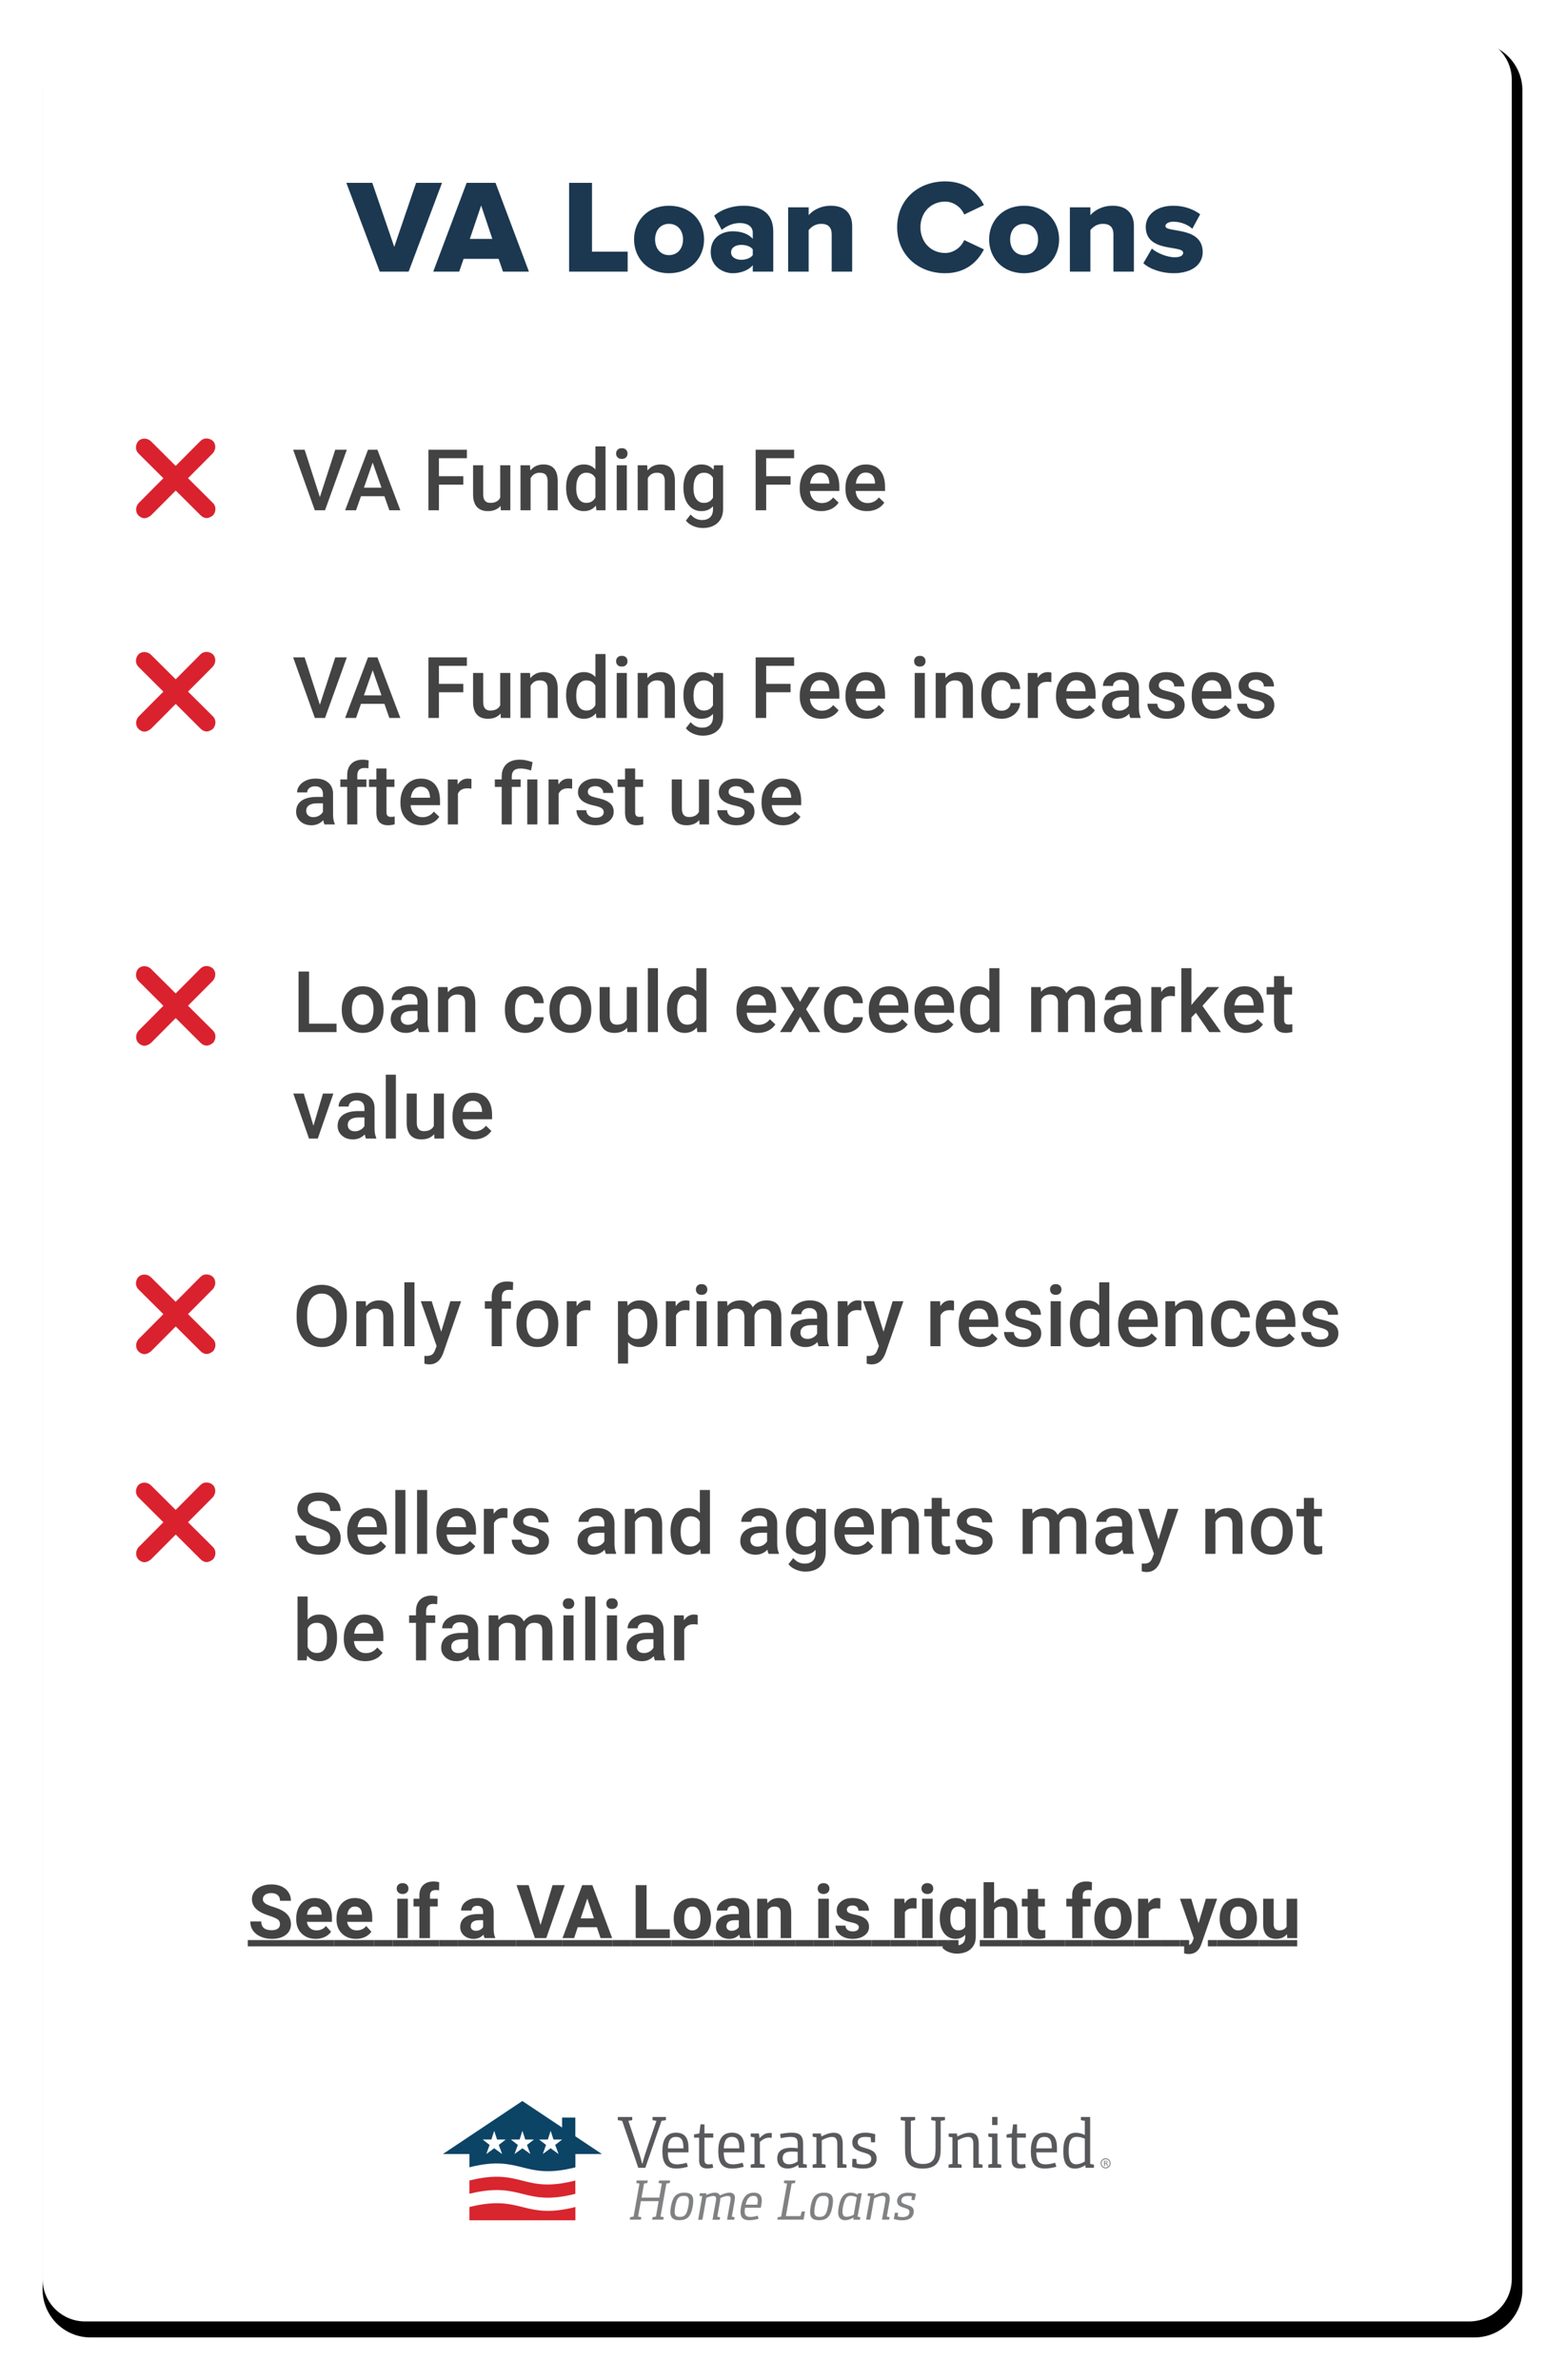 <?xml version="1.0" encoding="UTF-8"?><svg version="1.1" width="294px" height="447px" viewBox="0 0 294.0 447.0" xmlns="http://www.w3.org/2000/svg" xmlns:xlink="http://www.w3.org/1999/xlink"><defs><clipPath id="i0"><path d="M320,0 L320,870 L0,870 L0,0 L320,0 Z"></path></clipPath><filter id="i1" x="-8.844%" y="-5.593%" filterUnits="userSpaceOnUse" width="112.245%" height="108.054%"><feGaussianBlur stdDeviation="4" in="SourceAlpha" result="i2"></feGaussianBlur><feOffset dx="1" dy="2" in="i2" result="i3"></feOffset><feColorMatrix values="0 0 0 0.197 0 0 0 0 0.283 0 0 0 0 0.441 0 0 0 0 0.12 0" type="matrix" in="i3"></feColorMatrix></filter><clipPath id="i4"><path d="M268,0 C272.418,-1.69980292e-15 276,3.582 276,8 L276,421 C276,425.418 272.418,429 268,429 L8,429 C3.582,429 3.10466579e-14,425.418 0,421 L0,8 C-1.42926142e-15,3.582 3.582,-7.65539184e-17 8,0 L268,0 Z"></path></clipPath><clipPath id="i5"><path d="M2.164,0 L5.023,8.898 L7.914,0 L10.086,0 L5.992,11.375 L4.078,11.375 L0,0 L2.164,0 Z"></path></clipPath><clipPath id="i6"><path d="M6.07,0 L10.375,11.375 L8.312,11.375 L7.383,8.727 L2.977,8.727 L2.055,11.375 L0,11.375 L4.297,0 L6.07,0 Z M5.18,2.414 L3.531,7.133 L6.828,7.133 L5.18,2.414 Z"></path></clipPath><clipPath id="i7"><path d="M7.227,0 L7.227,1.594 L1.977,1.594 L1.977,4.977 L6.555,4.977 L6.555,6.555 L1.977,6.555 L1.977,11.375 L0,11.375 L0,0 L7.227,0 Z"></path></clipPath><clipPath id="i8"><path d="M1.898,0 L1.898,5.453 C1.898,6.526 2.344,7.062 3.234,7.062 C4.156,7.062 4.779,6.732 5.102,6.07 L5.102,0 L7,0 L7,8.453 L5.211,8.453 L5.164,7.625 C4.607,8.281 3.815,8.609 2.789,8.609 C1.872,8.609 1.178,8.341 0.707,7.805 C0.236,7.268 0,6.492 0,5.477 L0,0 L1.898,0 Z"></path></clipPath><clipPath id="i9"><path d="M4.305,0 C6.065,0 6.961,1.008 6.992,3.023 L6.992,8.609 L5.094,8.609 L5.094,3.133 C5.094,2.596 4.978,2.199 4.746,1.941 C4.514,1.684 4.135,1.555 3.609,1.555 C2.844,1.555 2.273,1.901 1.898,2.594 L1.898,8.609 L0,8.609 L0,0.156 L1.789,0.156 L1.844,1.133 C2.469,0.378 3.289,0 4.305,0 Z"></path></clipPath><clipPath id="i10"><path d="M7.406,0 L7.406,12 L5.688,12 L5.594,11.125 C5.026,11.812 4.268,12.156 3.32,12.156 C2.331,12.156 1.53,11.758 0.918,10.961 C0.306,10.164 0,9.081 0,7.711 C0,6.409 0.302,5.363 0.906,4.574 C1.51,3.785 2.32,3.391 3.336,3.391 C4.232,3.391 4.956,3.703 5.508,4.328 L5.508,0 L7.406,0 Z M3.82,4.945 C3.206,4.945 2.732,5.189 2.398,5.676 C2.065,6.163 1.898,6.896 1.898,7.875 C1.898,8.734 2.064,9.405 2.395,9.887 C2.725,10.368 3.195,10.609 3.805,10.609 C4.581,10.609 5.148,10.263 5.508,9.57 L5.508,5.961 C5.159,5.284 4.596,4.945 3.82,4.945 Z"></path></clipPath><clipPath id="i11"><path d="M2.016,3.211 L2.016,11.664 L0.117,11.664 L0.117,3.211 L2.016,3.211 Z M1.07,0 C1.414,0 1.68,0.096 1.867,0.289 C2.055,0.482 2.148,0.724 2.148,1.016 C2.148,1.302 2.055,1.54 1.867,1.73 C1.68,1.921 1.414,2.016 1.07,2.016 C0.727,2.016 0.462,1.921 0.277,1.73 C0.092,1.54 0,1.302 0,1.016 C0,0.724 0.092,0.482 0.277,0.289 C0.462,0.096 0.727,0 1.07,0 Z"></path></clipPath><clipPath id="i12"><path d="M3.383,0 C4.346,0 5.104,0.336 5.656,1.008 L5.742,0.156 L7.453,0.156 L7.453,8.352 C7.453,9.461 7.108,10.336 6.418,10.977 C5.728,11.617 4.797,11.938 3.625,11.938 C3.005,11.938 2.4,11.809 1.809,11.551 C1.217,11.293 0.768,10.956 0.461,10.539 L1.359,9.398 C1.943,10.091 2.661,10.438 3.516,10.438 C4.146,10.438 4.643,10.267 5.008,9.926 C5.372,9.585 5.555,9.083 5.555,8.422 L5.555,7.852 C5.008,8.461 4.279,8.766 3.367,8.766 C2.378,8.766 1.569,8.372 0.941,7.586 C0.314,6.799 0,5.711 0,4.32 C0,3.008 0.309,1.96 0.926,1.176 C1.543,0.392 2.362,0 3.383,0 Z M3.867,1.555 C3.242,1.555 2.757,1.802 2.41,2.297 C2.064,2.792 1.891,3.521 1.891,4.484 C1.891,5.333 2.064,6.001 2.41,6.488 C2.757,6.975 3.237,7.219 3.852,7.219 C4.617,7.219 5.185,6.891 5.555,6.234 L5.555,2.516 C5.195,1.875 4.633,1.555 3.867,1.555 Z"></path></clipPath><clipPath id="i13"><path d="M3.828,0 C4.979,0 5.868,0.367 6.496,1.102 C7.124,1.836 7.438,2.875 7.438,4.219 L7.438,4.984 L1.914,4.984 C1.971,5.682 2.204,6.234 2.613,6.641 C3.022,7.047 3.536,7.25 4.156,7.25 C5.026,7.25 5.734,6.898 6.281,6.195 L7.305,7.172 C6.966,7.677 6.514,8.069 5.949,8.348 C5.384,8.626 4.75,8.766 4.047,8.766 C2.844,8.766 1.868,8.387 1.121,7.629 C0.374,6.871 0,5.862 0,4.602 L0,4.367 C0,3.523 0.163,2.77 0.488,2.105 C0.814,1.441 1.271,0.924 1.859,0.555 C2.448,0.185 3.104,0 3.828,0 Z M3.82,1.523 C3.299,1.523 2.879,1.706 2.559,2.07 C2.238,2.435 2.034,2.943 1.945,3.594 L5.562,3.594 L5.562,3.453 C5.521,2.818 5.352,2.337 5.055,2.012 C4.758,1.686 4.346,1.523 3.82,1.523 Z"></path></clipPath><clipPath id="i14"><path d="M14.927,0 L14.927,14.976 L0,14.976 L0,0 L14.927,0 Z"></path></clipPath><clipPath id="i15"><path d="M12.129,0.456 C12.731,-0.15 13.738,-0.152 14.443,0.45 C15.049,1.053 15.051,2.059 14.449,2.765 L9.779,7.457 L14.471,12.127 C15.077,12.73 15.079,13.736 14.477,14.442 C14.074,14.745 13.673,14.948 13.269,14.949 C12.867,14.949 12.464,14.75 12.161,14.448 L7.47,9.778 L2.8,14.47 C2.397,14.773 1.995,14.976 1.592,14.976 C1.19,14.977 0.787,14.778 0.484,14.476 C-0.122,13.873 -0.124,12.867 0.478,12.161 L5.148,7.468 L0.456,2.798 C-0.15,2.196 -0.152,1.19 0.45,0.482 C1.053,-0.123 2.06,-0.124 2.766,0.478 L7.459,5.148 Z"></path></clipPath><clipPath id="i16"><path d="M4.305,0 C6.065,0 6.961,1.008 6.992,3.023 L6.992,8.609 L5.094,8.609 L5.094,3.133 C5.094,2.596 4.978,2.199 4.746,1.941 C4.514,1.684 4.135,1.555 3.609,1.555 C2.844,1.555 2.273,1.901 1.898,2.594 L1.898,8.609 L0,8.609 L0,0.156 L1.789,0.156 L1.844,1.133 C2.469,0.378 3.289,0 4.305,0 Z"></path></clipPath><clipPath id="i17"><path d="M3.844,0 C4.849,0 5.668,0.293 6.301,0.879 C6.934,1.465 7.266,2.234 7.297,3.188 L5.508,3.188 C5.487,2.703 5.322,2.305 5.012,1.992 C4.702,1.68 4.307,1.523 3.828,1.523 C3.214,1.523 2.74,1.746 2.406,2.191 C2.073,2.637 1.904,3.312 1.898,4.219 L1.898,4.523 C1.898,5.44 2.064,6.124 2.395,6.574 C2.725,7.025 3.203,7.25 3.828,7.25 C4.302,7.25 4.695,7.112 5.008,6.836 C5.32,6.56 5.487,6.219 5.508,5.812 L7.297,5.812 C7.276,6.339 7.112,6.829 6.805,7.285 C6.497,7.741 6.081,8.102 5.555,8.367 C5.029,8.633 4.461,8.766 3.852,8.766 C2.669,8.766 1.732,8.383 1.039,7.617 C0.346,6.852 0,5.794 0,4.445 L0,4.25 C0,2.964 0.344,1.934 1.031,1.16 C1.719,0.387 2.656,0 3.844,0 Z"></path></clipPath><clipPath id="i18"><path d="M3.766,0 C4.036,0 4.26,0.036 4.438,0.109 L4.43,1.891 C4.18,1.849 3.922,1.828 3.656,1.828 C2.786,1.828 2.201,2.161 1.898,2.828 L1.898,8.609 L0,8.609 L0,0.156 L1.812,0.156 L1.859,1.102 C2.318,0.367 2.953,0 3.766,0 Z"></path></clipPath><clipPath id="i19"><path d="M3.664,0 C4.654,0 5.443,0.249 6.031,0.746 C6.62,1.243 6.922,1.943 6.938,2.844 L6.938,6.656 C6.938,7.417 7.044,8.023 7.258,8.477 L7.258,8.609 L5.32,8.609 C5.237,8.448 5.164,8.185 5.102,7.82 C4.497,8.451 3.758,8.766 2.883,8.766 C2.034,8.766 1.341,8.523 0.805,8.039 C0.268,7.555 0,6.956 0,6.242 C0,5.341 0.335,4.65 1.004,4.168 C1.673,3.686 2.63,3.445 3.875,3.445 L5.039,3.445 L5.039,2.891 C5.039,2.453 4.917,2.103 4.672,1.84 C4.427,1.577 4.055,1.445 3.555,1.445 C3.122,1.445 2.768,1.553 2.492,1.77 C2.216,1.986 2.078,2.26 2.078,2.594 L0.18,2.594 C0.18,2.13 0.333,1.697 0.641,1.293 C0.948,0.889 1.366,0.573 1.895,0.344 C2.423,0.115 3.013,0 3.664,0 Z M5.039,4.641 L4.016,4.641 C3.312,4.641 2.784,4.763 2.43,5.008 C2.076,5.253 1.898,5.599 1.898,6.047 C1.898,6.411 2.02,6.702 2.262,6.918 C2.504,7.134 2.828,7.242 3.234,7.242 C3.609,7.242 3.962,7.151 4.293,6.969 C4.624,6.786 4.872,6.542 5.039,6.234 L5.039,4.641 Z"></path></clipPath><clipPath id="i20"><path d="M3.547,0 C4.557,0 5.374,0.25 5.996,0.75 C6.618,1.25 6.93,1.898 6.93,2.695 L5.031,2.695 C5.031,2.331 4.896,2.027 4.625,1.785 C4.354,1.543 3.995,1.422 3.547,1.422 C3.13,1.422 2.79,1.518 2.527,1.711 C2.264,1.904 2.133,2.161 2.133,2.484 C2.133,2.776 2.255,3.003 2.5,3.164 C2.745,3.326 3.24,3.488 3.984,3.652 C4.729,3.816 5.314,4.012 5.738,4.238 C6.163,4.465 6.478,4.737 6.684,5.055 C6.889,5.372 6.992,5.758 6.992,6.211 C6.992,6.971 6.677,7.587 6.047,8.059 C5.417,8.53 4.591,8.766 3.57,8.766 C2.878,8.766 2.26,8.641 1.719,8.391 C1.177,8.141 0.755,7.797 0.453,7.359 C0.151,6.922 0,6.451 0,5.945 L1.844,5.945 C1.87,6.393 2.039,6.738 2.352,6.98 C2.664,7.223 3.078,7.344 3.594,7.344 C4.094,7.344 4.474,7.249 4.734,7.059 C4.995,6.868 5.125,6.62 5.125,6.312 C5.125,5.974 4.986,5.716 4.707,5.539 C4.428,5.362 3.966,5.206 3.32,5.07 C2.674,4.935 2.135,4.763 1.703,4.555 C0.755,4.096 0.281,3.432 0.281,2.562 C0.281,1.833 0.589,1.224 1.203,0.734 C1.818,0.245 2.599,0 3.547,0 Z"></path></clipPath><clipPath id="i21"><path d="M4.258,0 C4.591,0 4.945,0.047 5.32,0.141 L5.273,1.625 C5.065,1.583 4.823,1.562 4.547,1.562 C3.641,1.562 3.188,2.029 3.188,2.961 L3.188,3.711 L4.906,3.711 L4.906,5.117 L3.188,5.117 L3.188,12.164 L1.289,12.164 L1.289,5.117 L0,5.117 L0,3.711 L1.289,3.711 L1.289,2.938 C1.289,2 1.549,1.276 2.07,0.766 C2.591,0.255 3.32,0 4.258,0 Z"></path></clipPath><clipPath id="i22"><path d="M3.289,0 L3.289,2.055 L4.781,2.055 L4.781,3.461 L3.289,3.461 L3.289,8.18 C3.289,8.503 3.353,8.736 3.48,8.879 C3.608,9.022 3.836,9.094 4.164,9.094 C4.383,9.094 4.604,9.068 4.828,9.016 L4.828,10.484 C4.396,10.604 3.979,10.664 3.578,10.664 C2.12,10.664 1.391,9.859 1.391,8.25 L1.391,3.461 L0,3.461 L0,2.055 L1.391,2.055 L1.391,0 L3.289,0 Z"></path></clipPath><clipPath id="i23"><path d="M3.766,0 C4.036,0 4.26,0.036 4.438,0.109 L4.43,1.891 C4.18,1.849 3.922,1.828 3.656,1.828 C2.786,1.828 2.201,2.161 1.898,2.828 L1.898,8.609 L0,8.609 L0,0.156 L1.812,0.156 L1.859,1.102 C2.318,0.367 2.953,0 3.766,0 Z"></path></clipPath><clipPath id="i24"><path d="M4.703,0 C5.12,0 5.52,0.044 5.902,0.133 C6.285,0.221 6.682,0.333 7.094,0.469 L6.805,2.039 C6.086,1.789 5.43,1.664 4.836,1.664 C4.258,1.664 3.839,1.79 3.578,2.043 C3.318,2.296 3.188,2.674 3.188,3.18 L3.188,3.711 L4.852,3.711 L4.852,5.117 L3.188,5.117 L3.188,12.164 L1.289,12.164 L1.289,5.117 L0,5.117 L0,3.711 L1.289,3.711 L1.289,3.133 C1.294,2.471 1.435,1.904 1.711,1.43 C1.987,0.956 2.378,0.599 2.883,0.359 C3.388,0.12 3.995,0 4.703,0 Z M7.992,3.711 L7.992,12.164 L6.094,12.164 L6.094,3.711 L7.992,3.711 Z"></path></clipPath><clipPath id="i25"><path d="M3.766,0 C4.036,0 4.26,0.036 4.438,0.109 L4.43,1.891 C4.18,1.849 3.922,1.828 3.656,1.828 C2.786,1.828 2.201,2.161 1.898,2.828 L1.898,8.609 L0,8.609 L0,0.156 L1.812,0.156 L1.859,1.102 C2.318,0.367 2.953,0 3.766,0 Z"></path></clipPath><clipPath id="i26"><path d="M3.547,0 C4.557,0 5.374,0.25 5.996,0.75 C6.618,1.25 6.93,1.898 6.93,2.695 L5.031,2.695 C5.031,2.331 4.896,2.027 4.625,1.785 C4.354,1.543 3.995,1.422 3.547,1.422 C3.13,1.422 2.79,1.518 2.527,1.711 C2.264,1.904 2.133,2.161 2.133,2.484 C2.133,2.776 2.255,3.003 2.5,3.164 C2.745,3.326 3.24,3.488 3.984,3.652 C4.729,3.816 5.314,4.012 5.738,4.238 C6.163,4.465 6.478,4.737 6.684,5.055 C6.889,5.372 6.992,5.758 6.992,6.211 C6.992,6.971 6.677,7.587 6.047,8.059 C5.417,8.53 4.591,8.766 3.57,8.766 C2.878,8.766 2.26,8.641 1.719,8.391 C1.177,8.141 0.755,7.797 0.453,7.359 C0.151,6.922 0,6.451 0,5.945 L1.844,5.945 C1.87,6.393 2.039,6.738 2.352,6.98 C2.664,7.223 3.078,7.344 3.594,7.344 C4.094,7.344 4.474,7.249 4.734,7.059 C4.995,6.868 5.125,6.62 5.125,6.312 C5.125,5.974 4.986,5.716 4.707,5.539 C4.428,5.362 3.966,5.206 3.32,5.07 C2.674,4.935 2.135,4.763 1.703,4.555 C0.755,4.096 0.281,3.432 0.281,2.562 C0.281,1.833 0.589,1.224 1.203,0.734 C1.818,0.245 2.599,0 3.547,0 Z"></path></clipPath><clipPath id="i27"><path d="M3.289,0 L3.289,2.055 L4.781,2.055 L4.781,3.461 L3.289,3.461 L3.289,8.18 C3.289,8.503 3.353,8.736 3.48,8.879 C3.608,9.022 3.836,9.094 4.164,9.094 C4.383,9.094 4.604,9.068 4.828,9.016 L4.828,10.484 C4.396,10.604 3.979,10.664 3.578,10.664 C2.12,10.664 1.391,9.859 1.391,8.25 L1.391,3.461 L0,3.461 L0,2.055 L1.391,2.055 L1.391,0 L3.289,0 Z"></path></clipPath><clipPath id="i28"><path d="M1.898,0 L1.898,5.453 C1.898,6.526 2.344,7.062 3.234,7.062 C4.156,7.062 4.779,6.732 5.102,6.07 L5.102,0 L7,0 L7,8.453 L5.211,8.453 L5.164,7.625 C4.607,8.281 3.815,8.609 2.789,8.609 C1.872,8.609 1.178,8.341 0.707,7.805 C0.236,7.268 0,6.492 0,5.477 L0,0 L1.898,0 Z"></path></clipPath><clipPath id="i29"><path d="M1.977,0 L1.977,9.797 L7.141,9.797 L7.141,11.375 L0,11.375 L0,0 L1.977,0 Z"></path></clipPath><clipPath id="i30"><path d="M3.922,0 C5.062,0 5.988,0.367 6.699,1.102 C7.41,1.836 7.794,2.81 7.852,4.023 L7.859,4.469 C7.859,5.302 7.699,6.047 7.379,6.703 C7.059,7.359 6.6,7.867 6.004,8.227 C5.408,8.586 4.719,8.766 3.938,8.766 C2.745,8.766 1.79,8.368 1.074,7.574 C0.358,6.78 0,5.721 0,4.398 L0,4.305 C0,3.477 0.164,2.73 0.492,2.066 C0.82,1.402 1.281,0.892 1.875,0.535 C2.469,0.178 3.151,0 3.922,0 Z M3.922,1.523 C3.302,1.523 2.81,1.77 2.445,2.262 C2.081,2.754 1.898,3.49 1.898,4.469 C1.898,5.339 2.078,6.02 2.438,6.512 C2.797,7.004 3.297,7.25 3.938,7.25 C4.578,7.25 5.077,7 5.434,6.5 C5.79,6 5.969,5.268 5.969,4.305 C5.969,3.451 5.785,2.773 5.418,2.273 C5.051,1.773 4.552,1.523 3.922,1.523 Z"></path></clipPath><clipPath id="i31"><path d="M4.305,0 C6.065,0 6.961,1.008 6.992,3.023 L6.992,8.609 L5.094,8.609 L5.094,3.133 C5.094,2.596 4.978,2.199 4.746,1.941 C4.514,1.684 4.135,1.555 3.609,1.555 C2.844,1.555 2.273,1.901 1.898,2.594 L1.898,8.609 L0,8.609 L0,0.156 L1.789,0.156 L1.844,1.133 C2.469,0.378 3.289,0 4.305,0 Z"></path></clipPath><clipPath id="i32"><path d="M3.844,0 C4.849,0 5.668,0.293 6.301,0.879 C6.934,1.465 7.266,2.234 7.297,3.188 L5.508,3.188 C5.487,2.703 5.322,2.305 5.012,1.992 C4.702,1.68 4.307,1.523 3.828,1.523 C3.214,1.523 2.74,1.746 2.406,2.191 C2.073,2.637 1.904,3.312 1.898,4.219 L1.898,4.523 C1.898,5.44 2.064,6.124 2.395,6.574 C2.725,7.025 3.203,7.25 3.828,7.25 C4.302,7.25 4.695,7.112 5.008,6.836 C5.32,6.56 5.487,6.219 5.508,5.812 L7.297,5.812 C7.276,6.339 7.112,6.829 6.805,7.285 C6.497,7.741 6.081,8.102 5.555,8.367 C5.029,8.633 4.461,8.766 3.852,8.766 C2.669,8.766 1.732,8.383 1.039,7.617 C0.346,6.852 0,5.794 0,4.445 L0,4.25 C0,2.964 0.344,1.934 1.031,1.16 C1.719,0.387 2.656,0 3.844,0 Z"></path></clipPath><clipPath id="i33"><path d="M1.898,0 L1.898,12 L0,12 L0,0 L1.898,0 Z"></path></clipPath><clipPath id="i34"><path d="M2.188,0 L3.766,2.781 L5.375,0 L7.484,0 L4.898,4.164 L7.57,8.453 L5.477,8.453 L3.789,5.562 L2.109,8.453 L0,8.453 L2.672,4.164 L0.094,0 L2.188,0 Z"></path></clipPath><clipPath id="i35"><path d="M9.195,0 C10.128,0 10.822,0.258 11.277,0.773 C11.733,1.289 11.966,2.049 11.977,3.055 L11.977,8.609 L10.078,8.609 L10.078,3.109 C10.078,2.573 9.961,2.18 9.727,1.93 C9.492,1.68 9.104,1.555 8.562,1.555 C8.13,1.555 7.777,1.671 7.504,1.902 C7.23,2.134 7.039,2.438 6.93,2.812 L6.938,8.609 L5.039,8.609 L5.039,3.047 C5.013,2.052 4.505,1.555 3.516,1.555 C2.755,1.555 2.216,1.865 1.898,2.484 L1.898,8.609 L0,8.609 L0,0.156 L1.789,0.156 L1.844,1.039 C2.438,0.346 3.25,0 4.281,0 C5.411,0 6.185,0.432 6.602,1.297 C7.216,0.432 8.081,0 9.195,0 Z"></path></clipPath><clipPath id="i36"><path d="M1.898,0 L1.898,6.922 L2.492,6.18 L4.828,3.547 L7.109,3.547 L3.969,7.07 L7.445,12 L5.25,12 L2.742,8.375 L1.898,9.242 L1.898,12 L0,12 L0,0 L1.898,0 Z"></path></clipPath><clipPath id="i37"><path d="M3.289,0 L3.289,2.055 L4.781,2.055 L4.781,3.461 L3.289,3.461 L3.289,8.18 C3.289,8.503 3.353,8.736 3.48,8.879 C3.608,9.022 3.836,9.094 4.164,9.094 C4.383,9.094 4.604,9.068 4.828,9.016 L4.828,10.484 C4.396,10.604 3.979,10.664 3.578,10.664 C2.12,10.664 1.391,9.859 1.391,8.25 L1.391,3.461 L0,3.461 L0,2.055 L1.391,2.055 L1.391,0 L3.289,0 Z"></path></clipPath><clipPath id="i38"><path d="M1.969,0 L3.781,6.047 L5.57,0 L7.531,0 L4.602,8.453 L2.953,8.453 L0,0 L1.969,0 Z"></path></clipPath><clipPath id="i39"><path d="M1.898,0 L1.898,5.453 C1.898,6.526 2.344,7.062 3.234,7.062 C4.156,7.062 4.779,6.732 5.102,6.07 L5.102,0 L7,0 L7,8.453 L5.211,8.453 L5.164,7.625 C4.607,8.281 3.815,8.609 2.789,8.609 C1.872,8.609 1.178,8.341 0.707,7.805 C0.236,7.268 0,6.492 0,5.477 L0,0 L1.898,0 Z"></path></clipPath><clipPath id="i40"><path d="M4.719,0 C5.646,0 6.467,0.223 7.184,0.668 C7.9,1.113 8.453,1.754 8.844,2.59 C9.234,3.426 9.432,4.398 9.438,5.508 L9.438,6.141 C9.438,7.255 9.245,8.233 8.859,9.074 C8.474,9.915 7.923,10.561 7.207,11.012 C6.491,11.462 5.667,11.688 4.734,11.688 C3.812,11.688 2.991,11.462 2.27,11.012 C1.548,10.561 0.991,9.919 0.598,9.086 C0.204,8.253 0.005,7.292 0,6.203 L0,5.562 C0,4.453 0.197,3.474 0.59,2.625 C0.983,1.776 1.538,1.126 2.254,0.676 C2.97,0.225 3.792,0 4.719,0 Z M4.719,1.641 C3.865,1.641 3.197,1.975 2.715,2.645 C2.233,3.314 1.987,4.26 1.977,5.484 L1.977,6.141 C1.977,7.391 2.22,8.357 2.707,9.039 C3.194,9.721 3.87,10.062 4.734,10.062 C5.609,10.062 6.283,9.729 6.754,9.062 C7.225,8.396 7.461,7.422 7.461,6.141 L7.461,5.547 C7.461,4.286 7.223,3.32 6.746,2.648 C6.27,1.977 5.594,1.641 4.719,1.641 Z"></path></clipPath><clipPath id="i41"><path d="M2.047,0 L3.836,5.734 L5.555,0 L7.578,0 L4.219,9.734 C3.703,11.156 2.828,11.867 1.594,11.867 C1.318,11.867 1.013,11.82 0.68,11.727 L0.68,10.258 L1.039,10.281 C1.518,10.281 1.879,10.194 2.121,10.02 C2.363,9.845 2.555,9.552 2.695,9.141 L2.969,8.414 L0,0 L2.047,0 Z"></path></clipPath><clipPath id="i42"><path d="M4.258,0 C4.591,0 4.945,0.047 5.32,0.141 L5.273,1.625 C5.065,1.583 4.823,1.562 4.547,1.562 C3.641,1.562 3.188,2.029 3.188,2.961 L3.188,3.711 L4.906,3.711 L4.906,5.117 L3.188,5.117 L3.188,12.164 L1.289,12.164 L1.289,5.117 L0,5.117 L0,3.711 L1.289,3.711 L1.289,2.938 C1.289,2 1.549,1.276 2.07,0.766 C2.591,0.255 3.32,0 4.258,0 Z"></path></clipPath><clipPath id="i43"><path d="M3.766,0 C4.036,0 4.26,0.036 4.438,0.109 L4.43,1.891 C4.18,1.849 3.922,1.828 3.656,1.828 C2.786,1.828 2.201,2.161 1.898,2.828 L1.898,8.609 L0,8.609 L0,0.156 L1.812,0.156 L1.859,1.102 C2.318,0.367 2.953,0 3.766,0 Z"></path></clipPath><clipPath id="i44"><path d="M4.102,0 C5.133,0 5.941,0.384 6.527,1.152 C7.113,1.921 7.406,2.987 7.406,4.352 L7.406,4.469 C7.406,5.776 7.109,6.819 6.516,7.598 C5.922,8.376 5.125,8.766 4.125,8.766 C3.198,8.766 2.456,8.461 1.898,7.852 L1.898,11.859 L0,11.859 L0,0.156 L1.75,0.156 L1.828,1.016 C2.385,0.339 3.143,0 4.102,0 Z M3.57,1.555 C2.794,1.555 2.237,1.875 1.898,2.516 L1.898,6.266 C2.242,6.922 2.805,7.25 3.586,7.25 C4.19,7.25 4.663,7.007 5.004,6.52 C5.345,6.033 5.516,5.294 5.516,4.305 C5.516,3.461 5.348,2.792 5.012,2.297 C4.676,1.802 4.195,1.555 3.57,1.555 Z"></path></clipPath><clipPath id="i45"><path d="M9.195,0 C10.128,0 10.822,0.258 11.277,0.773 C11.733,1.289 11.966,2.049 11.977,3.055 L11.977,8.609 L10.078,8.609 L10.078,3.109 C10.078,2.573 9.961,2.18 9.727,1.93 C9.492,1.68 9.104,1.555 8.562,1.555 C8.13,1.555 7.777,1.671 7.504,1.902 C7.23,2.134 7.039,2.438 6.93,2.812 L6.938,8.609 L5.039,8.609 L5.039,3.047 C5.013,2.052 4.505,1.555 3.516,1.555 C2.755,1.555 2.216,1.865 1.898,2.484 L1.898,8.609 L0,8.609 L0,0.156 L1.789,0.156 L1.844,1.039 C2.438,0.346 3.25,0 4.281,0 C5.411,0 6.185,0.432 6.602,1.297 C7.216,0.432 8.081,0 9.195,0 Z"></path></clipPath><clipPath id="i46"><path d="M2.047,0 L3.836,5.734 L5.555,0 L7.578,0 L4.219,9.734 C3.703,11.156 2.828,11.867 1.594,11.867 C1.318,11.867 1.013,11.82 0.68,11.727 L0.68,10.258 L1.039,10.281 C1.518,10.281 1.879,10.194 2.121,10.02 C2.363,9.845 2.555,9.552 2.695,9.141 L2.969,8.414 L0,0 L2.047,0 Z"></path></clipPath><clipPath id="i47"><path d="M4.383,0 C5.174,0 5.88,0.146 6.5,0.438 C7.12,0.729 7.607,1.145 7.961,1.684 C8.315,2.223 8.492,2.82 8.492,3.477 L6.523,3.477 C6.523,2.883 6.337,2.418 5.965,2.082 C5.592,1.746 5.06,1.578 4.367,1.578 C3.721,1.578 3.22,1.716 2.863,1.992 C2.507,2.268 2.328,2.654 2.328,3.148 C2.328,3.565 2.521,3.913 2.906,4.191 C3.292,4.47 3.927,4.741 4.812,5.004 C5.698,5.267 6.409,5.566 6.945,5.902 C7.482,6.238 7.875,6.624 8.125,7.059 C8.375,7.493 8.5,8.003 8.5,8.586 C8.5,9.534 8.137,10.288 7.41,10.848 C6.684,11.408 5.698,11.688 4.453,11.688 C3.63,11.688 2.874,11.535 2.184,11.23 C1.493,10.926 0.957,10.505 0.574,9.969 C0.191,9.432 0,8.807 0,8.094 L1.977,8.094 C1.977,8.74 2.19,9.24 2.617,9.594 C3.044,9.948 3.656,10.125 4.453,10.125 C5.141,10.125 5.658,9.986 6.004,9.707 C6.35,9.428 6.523,9.06 6.523,8.602 C6.523,8.102 6.348,7.716 5.996,7.445 C5.645,7.174 5.01,6.901 4.094,6.625 C3.177,6.349 2.448,6.042 1.906,5.703 C0.87,5.052 0.352,4.203 0.352,3.156 C0.352,2.24 0.725,1.484 1.473,0.891 C2.22,0.297 3.19,0 4.383,0 Z"></path></clipPath><clipPath id="i48"><path d="M3.547,0 C4.557,0 5.374,0.25 5.996,0.75 C6.618,1.25 6.93,1.898 6.93,2.695 L5.031,2.695 C5.031,2.331 4.896,2.027 4.625,1.785 C4.354,1.543 3.995,1.422 3.547,1.422 C3.13,1.422 2.79,1.518 2.527,1.711 C2.264,1.904 2.133,2.161 2.133,2.484 C2.133,2.776 2.255,3.003 2.5,3.164 C2.745,3.326 3.24,3.488 3.984,3.652 C4.729,3.816 5.314,4.012 5.738,4.238 C6.163,4.465 6.478,4.737 6.684,5.055 C6.889,5.372 6.992,5.758 6.992,6.211 C6.992,6.971 6.677,7.587 6.047,8.059 C5.417,8.53 4.591,8.766 3.57,8.766 C2.878,8.766 2.26,8.641 1.719,8.391 C1.177,8.141 0.755,7.797 0.453,7.359 C0.151,6.922 0,6.451 0,5.945 L1.844,5.945 C1.87,6.393 2.039,6.738 2.352,6.98 C2.664,7.223 3.078,7.344 3.594,7.344 C4.094,7.344 4.474,7.249 4.734,7.059 C4.995,6.868 5.125,6.62 5.125,6.312 C5.125,5.974 4.986,5.716 4.707,5.539 C4.428,5.362 3.966,5.206 3.32,5.07 C2.674,4.935 2.135,4.763 1.703,4.555 C0.755,4.096 0.281,3.432 0.281,2.562 C0.281,1.833 0.589,1.224 1.203,0.734 C1.818,0.245 2.599,0 3.547,0 Z"></path></clipPath><clipPath id="i49"><path d="M1.898,0 L1.898,4.359 C2.445,3.714 3.182,3.391 4.109,3.391 C5.141,3.391 5.951,3.773 6.539,4.539 C7.128,5.305 7.422,6.375 7.422,7.75 L7.422,7.859 C7.422,9.172 7.129,10.216 6.543,10.992 C5.957,11.768 5.151,12.156 4.125,12.156 C3.135,12.156 2.365,11.799 1.812,11.086 L1.719,12 L0,12 L0,0 L1.898,0 Z M3.633,4.945 C2.81,4.945 2.232,5.305 1.898,6.023 L1.898,9.508 C2.237,10.242 2.82,10.609 3.648,10.609 C4.242,10.609 4.701,10.388 5.023,9.945 C5.346,9.503 5.513,8.833 5.523,7.938 L5.523,7.695 C5.523,6.779 5.362,6.091 5.039,5.633 C4.716,5.174 4.247,4.945 3.633,4.945 Z"></path></clipPath><clipPath id="i50"><path d="M9.195,0 C10.128,0 10.822,0.258 11.277,0.773 C11.733,1.289 11.966,2.049 11.977,3.055 L11.977,8.609 L10.078,8.609 L10.078,3.109 C10.078,2.573 9.961,2.18 9.727,1.93 C9.492,1.68 9.104,1.555 8.562,1.555 C8.13,1.555 7.777,1.671 7.504,1.902 C7.23,2.134 7.039,2.438 6.93,2.812 L6.938,8.609 L5.039,8.609 L5.039,3.047 C5.013,2.052 4.505,1.555 3.516,1.555 C2.755,1.555 2.216,1.865 1.898,2.484 L1.898,8.609 L0,8.609 L0,0.156 L1.789,0.156 L1.844,1.039 C2.438,0.346 3.25,0 4.281,0 C5.411,0 6.185,0.432 6.602,1.297 C7.216,0.432 8.081,0 9.195,0 Z"></path></clipPath><clipPath id="i51"><path d="M4.875,0 L9,12.025 L13.1,0 L17.975,0 L11.7,16.675 L6.275,16.675 L0,0 L4.875,0 Z"></path></clipPath><clipPath id="i52"><path d="M11.7,0 L17.975,16.675 L13.1,16.675 L12.275,14.275 L5.7,14.275 L4.875,16.675 L0,16.675 L6.275,0 L11.7,0 Z M9,4.25 L6.875,10.525 L11.1,10.525 L9,4.25 Z"></path></clipPath><clipPath id="i53"><path d="M4.3,0 L4.3,12.925 L11,12.925 L11,16.675 L0,16.675 L0,0 L4.3,0 Z"></path></clipPath><clipPath id="i54"><path d="M6.55,0 C10.7,0 13.15,2.925 13.15,6.325 C13.15,9.725 10.7,12.675 6.55,12.675 C2.45,12.675 0,9.725 0,6.325 C0,2.925 2.45,0 6.55,0 Z M6.55,3.4 C4.9,3.4 3.95,4.725 3.95,6.325 C3.95,7.95 4.9,9.275 6.55,9.275 C8.25,9.275 9.2,7.95 9.2,6.325 C9.2,4.725 8.25,3.4 6.55,3.4 Z"></path></clipPath><clipPath id="i55"><path d="M6.125,0 C9.025,0 11.75,1.075 11.75,4.825 L11.75,12.375 L7.9,12.375 L7.9,11.175 C7.15,12.075 5.7,12.675 4.15,12.675 C2.3,12.675 0,11.4 0,8.7 C0,5.775 2.3,4.8 4.15,4.8 C5.75,4.8 7.175,5.325 7.9,6.225 L7.9,5.025 C7.9,3.975 7,3.25 5.45,3.25 C4.25,3.25 3.05,3.725 2.075,4.55 L0.65,1.875 C2.2,0.55 4.275,0 6.125,0 Z M5.75,7.35 C4.75,7.35 3.825,7.8 3.825,8.75 C3.825,9.7 4.75,10.15 5.75,10.15 C6.6,10.15 7.5,9.85 7.9,9.275 L7.9,8.2 C7.5,7.625 6.6,7.35 5.75,7.35 Z"></path></clipPath><clipPath id="i56"><path d="M8.05,0 C10.775,0 12.025,1.6 12.025,3.825 L12.025,12.375 L8.175,12.375 L8.175,5.4 C8.175,3.925 7.4,3.4 6.2,3.4 C5.05,3.4 4.3,4.025 3.85,4.575 L3.85,12.375 L0,12.375 L0,0.3 L3.85,0.3 L3.85,1.775 C4.575,0.925 6,0 8.05,0 Z"></path></clipPath><clipPath id="i57"><path d="M9.025,0 C13.05,0 15.225,2.275 16.3,4.45 L12.6,6.225 C12.05,4.9 10.625,3.8 9.025,3.8 C6.3,3.8 4.375,5.875 4.375,8.625 C4.375,11.35 6.3,13.45 9.025,13.45 C10.625,13.45 12.05,12.35 12.6,11.025 L16.3,12.775 C15.225,14.9 13.05,17.25 9.025,17.25 C3.9,17.25 0,13.75 0,8.625 C0,3.475 3.9,0 9.025,0 Z"></path></clipPath><clipPath id="i58"><path d="M6.55,0 C10.7,0 13.15,2.925 13.15,6.325 C13.15,9.725 10.7,12.675 6.55,12.675 C2.45,12.675 0,9.725 0,6.325 C0,2.925 2.45,0 6.55,0 Z M6.55,3.4 C4.9,3.4 3.95,4.725 3.95,6.325 C3.95,7.95 4.9,9.275 6.55,9.275 C8.25,9.275 9.2,7.95 9.2,6.325 C9.2,4.725 8.25,3.4 6.55,3.4 Z"></path></clipPath><clipPath id="i59"><path d="M5.625,0 C7.675,0 9.375,0.65 10.675,1.6 L9.2,4.325 C8.475,3.625 7.1,3 5.65,3 C4.75,3 4.15,3.35 4.15,3.825 C4.15,5.15 11.15,3.775 11.15,8.725 C11.15,11.025 9.125,12.675 5.675,12.675 C3.5,12.675 1.275,11.95 0,10.8 L1.6,8.05 C2.5,8.85 4.425,9.675 5.85,9.675 C7,9.675 7.475,9.35 7.475,8.825 C7.475,7.325 0.45,8.875 0.45,3.975 C0.45,1.85 2.3,0 5.625,0 Z"></path></clipPath><clipPath id="i60"><path d="M3.402,0 L3.315,0.466 L2.692,0.564 L2.218,3.212 L5.558,3.212 L6.031,0.564 L5.421,0.466 L5.508,0 L7.602,0 L7.514,0.466 L6.891,0.564 L5.782,6.78 L6.393,6.878 L6.306,7.344 L4.212,7.344 L4.299,6.878 L4.922,6.78 L5.433,3.874 L2.094,3.874 L1.57,6.78 L2.181,6.878 L2.094,7.344 L0,7.344 L0.1,6.878 L0.723,6.78 L1.832,0.564 L1.221,0.466 L1.308,0 L3.402,0 Z"></path></clipPath><clipPath id="i61"><path d="M2.605,0 C3.975,0 4.299,0.638 4.299,1.533 C4.299,2.133 4.15,3.175 3.813,3.911 C3.489,4.634 2.941,5.174 1.695,5.174 C0.336,5.174 0,4.536 0,3.641 C0,3.041 0.15,1.998 0.486,1.263 C0.81,0.539 1.358,0 2.605,0 Z M2.53,0.601 C1.62,0.601 1.296,1.116 1.097,1.778 C0.935,2.33 0.798,3.126 0.798,3.58 C0.798,4.279 1.084,4.549 1.77,4.549 C2.654,4.573 2.966,4.083 3.178,3.384 C3.327,2.869 3.489,2.06 3.489,1.569 C3.489,0.883 3.203,0.601 2.53,0.601 Z"></path></clipPath><clipPath id="i62"><path d="M5.894,0 C6.605,0 6.904,0.392 6.904,0.969 C6.904,1.116 6.879,1.3 6.842,1.557 L6.318,4.512 L6.854,4.61 L6.767,5.076 L5.421,5.076 L6.031,1.667 C6.081,1.434 6.094,1.275 6.094,1.14 C6.094,0.821 5.994,0.625 5.57,0.625 C5.209,0.625 4.673,0.772 4.175,1.018 C4.162,1.189 4.137,1.373 4.112,1.569 L3.589,4.524 L4.125,4.622 L4.038,5.088 L2.692,5.088 L3.302,1.68 C3.34,1.496 3.365,1.3 3.365,1.14 C3.365,0.846 3.265,0.625 2.854,0.625 C2.517,0.625 1.994,0.76 1.52,0.981 L0.798,5.088 L0,5.088 L0.76,0.674 L0.224,0.576 L0.312,0.11 L1.508,0.11 L1.52,0.441 C2.056,0.196 2.642,0 3.14,0 C3.651,0 3.95,0.208 4.075,0.527 C4.648,0.233 5.346,0 5.894,0 Z"></path></clipPath><clipPath id="i63"><path d="M2.505,0 C3.577,0 4,0.576 4,1.459 C4,1.667 3.975,1.974 3.913,2.305 L3.813,2.832 L0.86,2.832 C0.81,3.077 0.785,3.31 0.785,3.543 C0.785,4.267 1.097,4.561 1.857,4.561 C2.281,4.561 2.791,4.463 3.228,4.328 L3.402,4.904 C2.891,5.039 2.231,5.174 1.657,5.174 C0.449,5.174 0,4.61 0,3.605 C0,2.967 0.174,1.974 0.523,1.251 C0.897,0.49 1.508,0 2.505,0 Z M2.418,0.601 C1.608,0.601 1.209,1.214 0.96,2.256 L3.153,2.256 C3.203,1.974 3.24,1.704 3.24,1.484 C3.24,0.969 3.041,0.601 2.418,0.601 Z"></path></clipPath><clipPath id="i64"><path d="M3.402,0 L3.315,0.466 L2.692,0.564 L1.608,6.682 L4.349,6.682 L4.586,5.811 L5.197,5.811 L4.935,7.344 L0,7.344 L0.1,6.878 L0.723,6.78 L1.832,0.564 L1.221,0.466 L1.308,0 L3.402,0 Z"></path></clipPath><clipPath id="i65"><path d="M2.605,0 C3.975,0 4.299,0.638 4.299,1.533 C4.299,2.133 4.15,3.175 3.813,3.911 C3.477,4.634 2.941,5.174 1.695,5.174 C0.324,5.174 0,4.536 0,3.641 C0,3.041 0.15,1.998 0.486,1.263 C0.822,0.539 1.358,0 2.605,0 Z M2.53,0.601 C1.62,0.601 1.296,1.116 1.097,1.778 C0.935,2.33 0.798,3.126 0.798,3.58 C0.798,4.279 1.084,4.549 1.77,4.549 C2.667,4.573 2.966,4.083 3.178,3.384 C3.327,2.869 3.489,2.06 3.489,1.569 C3.489,0.883 3.203,0.601 2.53,0.601 Z"></path></clipPath><clipPath id="i66"><path d="M2.355,0 C2.866,0 3.29,0.135 3.664,0.38 L3.763,0.11 L4.436,0.11 L3.651,4.512 L4.175,4.61 L4.087,5.076 L2.879,5.076 L2.879,4.671 C2.368,4.978 1.832,5.174 1.308,5.174 C0.324,5.174 0,4.512 0,3.727 C0,3.139 0.187,2.011 0.511,1.275 C0.922,0.343 1.52,0 2.355,0 Z M2.405,0.589 C1.707,0.589 1.408,1.005 1.171,1.667 C0.96,2.268 0.81,3.053 0.81,3.568 C0.81,4.254 1.072,4.536 1.595,4.536 C1.981,4.536 2.48,4.389 2.929,4.144 L3.502,0.87 C3.103,0.687 2.729,0.589 2.405,0.589 Z"></path></clipPath><clipPath id="i67"><path d="M3.352,0 C4.125,0 4.449,0.429 4.449,1.067 C4.449,1.189 4.436,1.422 4.399,1.667 L3.888,4.5 L4.424,4.598 L4.337,5.064 L2.991,5.064 L3.589,1.741 C3.626,1.533 3.651,1.361 3.651,1.189 C3.651,0.846 3.514,0.601 3.041,0.601 C2.642,0.601 2.081,0.785 1.508,1.067 L0.798,5.064 L0,5.064 L0.798,0.674 L0.262,0.576 L0.349,0.11 L1.545,0.11 L1.545,0.527 C2.156,0.233 2.779,0 3.352,0 Z"></path></clipPath><clipPath id="i68"><path d="M2.704,0 C3.277,0 3.801,0.098 4.15,0.221 L3.913,1.373 L3.327,1.373 L3.39,0.662 C3.165,0.613 2.904,0.601 2.692,0.601 C2.268,0.601 1.956,0.687 1.745,0.834 C1.52,0.993 1.421,1.238 1.421,1.496 C1.421,1.913 1.72,2.023 2.38,2.244 C3.253,2.526 3.751,2.71 3.751,3.507 C3.751,4.107 3.477,4.61 2.953,4.892 C2.555,5.113 2.056,5.174 1.57,5.174 C0.947,5.174 0.386,5.064 0,4.941 L0.212,3.764 L0.798,3.764 L0.748,4.463 C1.022,4.524 1.308,4.573 1.62,4.573 C1.969,4.573 2.343,4.524 2.605,4.328 C2.791,4.181 2.941,3.948 2.941,3.617 C2.941,3.175 2.679,3.053 2.006,2.844 C1.209,2.599 0.623,2.391 0.623,1.582 C0.623,1.005 0.922,0.527 1.408,0.27 C1.745,0.086 2.168,0 2.704,0 Z"></path></clipPath><clipPath id="i69"><path d="M2.718,0 L2.718,0.6 L1.986,0.725 L3.524,5.291 C3.996,6.667 4.318,7.73 4.567,8.744 L4.641,8.744 C4.889,7.693 5.162,6.867 5.684,5.316 L7.26,0.725 L6.527,0.6 L6.527,0 L9.034,0 L9.034,0.6 L8.215,0.725 L5.175,9.544 L3.847,9.544 L0.819,0.725 L0,0.6 L0,0 L2.718,0 Z"></path></clipPath><clipPath id="i70"><path d="M2.569,0 C4.318,0 4.902,1.138 4.902,2.827 L4.902,3.69 L1.018,3.69 C1.042,5.179 1.415,5.942 2.78,5.942 C3.338,5.942 3.971,5.816 4.567,5.641 L4.79,6.392 C4.145,6.58 3.351,6.73 2.618,6.73 C0.558,6.73 0,5.454 0,3.49 C0,1.576 0.534,0 2.569,0 Z M2.556,0.788 C1.489,0.788 1.104,1.539 1.03,2.94 L3.946,2.94 C3.946,1.789 3.81,0.788 2.556,0.788 Z"></path></clipPath><clipPath id="i71"><path d="M1.961,0 L1.961,1.701 L3.611,1.701 L3.611,2.489 L1.961,2.489 L1.961,6.63 C1.961,7.267 2.172,7.505 2.805,7.505 C3.015,7.505 3.264,7.48 3.475,7.43 L3.599,8.143 C3.288,8.218 2.916,8.281 2.494,8.281 C1.489,8.281 0.956,7.855 0.956,6.73 L0.956,2.489 L0,2.489 L0,1.889 L1.005,1.701 L1.216,0 L1.961,0 Z"></path></clipPath><clipPath id="i72"><path d="M2.569,0 C4.318,0 4.902,1.138 4.902,2.827 L4.902,3.69 L1.018,3.69 C1.042,5.179 1.415,5.942 2.78,5.942 C3.338,5.942 3.971,5.816 4.567,5.641 L4.79,6.392 C4.145,6.58 3.351,6.73 2.618,6.73 C0.558,6.73 0,5.454 0,3.49 C0,1.576 0.534,0 2.569,0 Z M2.556,0.788 C1.489,0.788 1.104,1.539 1.03,2.94 L3.946,2.94 C3.946,1.789 3.81,0.788 2.556,0.788 Z"></path></clipPath><clipPath id="i73"><path d="M3.524,0 C3.673,0 3.835,0.013 3.971,0.038 L3.934,0.938 C3.785,0.901 3.624,0.876 3.487,0.876 C2.842,0.876 2.271,1.176 1.725,1.676 L1.725,5.804 L2.631,5.929 L2.631,6.529 L0,6.529 L0,5.929 L0.707,5.804 L0.707,0.826 L0,0.7 L0,0.1 L1.539,0.1 L1.663,0.988 C2.296,0.313 2.854,0 3.524,0 Z"></path></clipPath><clipPath id="i74"><path d="M2.718,0 C4.244,0 4.852,0.55 4.852,2.051 L4.852,5.854 L5.547,5.979 L5.547,6.58 L4.021,6.58 L3.946,6.054 C3.4,6.417 2.755,6.73 1.948,6.73 C0.757,6.73 0,6.079 0,4.841 C0,3.315 1.154,2.827 2.618,2.827 C3.04,2.827 3.499,2.864 3.847,2.915 L3.847,2.164 C3.847,1.226 3.686,0.788 2.507,0.788 C1.874,0.788 1.216,0.913 0.645,1.026 L0.534,0.25 C1.191,0.113 2.01,0 2.718,0 Z M2.742,3.54 C1.588,3.54 1.018,3.903 1.018,4.778 C1.018,5.529 1.439,5.929 2.259,5.929 C2.842,5.929 3.351,5.716 3.835,5.391 L3.835,3.602 L3.847,3.602 C3.586,3.577 3.065,3.54 2.742,3.54 Z"></path></clipPath><clipPath id="i75"><path d="M3.959,0 C5.361,0 5.646,0.938 5.646,2.164 L5.646,5.854 L6.354,5.979 L6.354,6.58 L4.629,6.58 L4.629,2.252 C4.629,1.464 4.529,0.776 3.636,0.776 C3.09,0.776 2.395,1.026 1.712,1.401 L1.712,5.854 L2.42,5.979 L2.42,6.58 L0,6.58 L0,5.967 L0.707,5.842 L0.707,0.863 L0,0.738 L0,0.138 L1.539,0.138 L1.638,0.7 C2.407,0.3 3.152,0 3.959,0 Z"></path></clipPath><clipPath id="i76"><path d="M2.457,0 C3.127,0 3.822,0.125 4.331,0.288 L4.294,1.801 L3.549,1.801 L3.475,0.876 C3.164,0.813 2.805,0.788 2.507,0.788 C1.502,0.788 1.042,1.138 1.042,1.776 C1.042,2.452 1.576,2.639 2.507,2.902 L2.785,2.985 C3.709,3.269 4.591,3.647 4.591,4.841 C4.591,6.067 3.698,6.742 2.06,6.742 C1.303,6.742 0.558,6.605 0,6.429 L0.037,4.916 L0.769,4.916 L0.869,5.816 C1.229,5.904 1.638,5.954 2.06,5.954 C3.04,5.954 3.586,5.641 3.586,4.903 C3.586,4.153 3.028,3.99 2.159,3.728 C1.055,3.402 0.025,3.077 0.025,1.826 C0.025,0.575 1.042,0 2.457,0 Z"></path></clipPath><clipPath id="i77"><path d="M2.705,0 L2.705,0.6 L1.899,0.725 L1.899,5.917 C1.899,7.405 2.023,8.819 4.194,8.819 C6.292,8.819 6.54,7.505 6.54,5.942 L6.54,0.725 L5.733,0.6 L5.733,0 L8.314,0 L8.314,0.6 L7.508,0.725 L7.508,6.054 C7.508,7.993 6.987,9.694 4.108,9.694 C1.216,9.694 0.807,7.993 0.807,6.079 L0.807,0.725 L0,0.6 L0,0 L2.705,0 Z"></path></clipPath><clipPath id="i78"><path d="M3.971,0 C5.373,0 5.659,0.938 5.659,2.164 L5.659,5.854 L6.366,5.979 L6.366,6.58 L4.641,6.58 L4.641,2.252 C4.641,1.464 4.542,0.776 3.648,0.776 C3.102,0.776 2.407,1.026 1.725,1.401 L1.725,5.854 L2.432,5.979 L2.432,6.58 L0,6.58 L0,5.967 L0.012,5.967 L0.72,5.842 L0.72,0.863 L0.012,0.738 L0.012,0.138 L1.551,0.138 L1.65,0.7 C2.42,0.3 3.164,0 3.971,0 Z"></path></clipPath><clipPath id="i79"><path d="M1.725,3.115 L1.725,8.831 L2.432,8.956 L2.432,9.557 L0,9.557 L0,8.944 L0.707,8.819 L0.707,3.84 L0,3.715 L0,3.115 L1.725,3.115 Z M1.725,0 L1.725,1.526 L0.72,1.526 L0.72,0 L1.725,0 Z"></path></clipPath><clipPath id="i80"><path d="M1.961,0 L1.961,1.701 L3.611,1.701 L3.611,2.489 L1.961,2.489 L1.961,6.63 C1.961,7.267 2.172,7.505 2.805,7.505 C3.015,7.505 3.264,7.48 3.475,7.43 L3.599,8.143 C3.288,8.218 2.916,8.281 2.494,8.281 C1.489,8.281 0.956,7.855 0.956,6.73 L0.956,2.489 L0,2.489 L0,1.889 L1.005,1.701 L1.216,0 L1.961,0 Z"></path></clipPath><clipPath id="i81"><path d="M2.569,0 C4.318,0 4.902,1.138 4.902,2.827 L4.902,3.69 L1.018,3.69 C1.042,5.179 1.415,5.942 2.78,5.942 C3.338,5.942 3.971,5.816 4.567,5.641 L4.79,6.392 C4.145,6.58 3.351,6.73 2.618,6.73 C0.558,6.73 0,5.454 0,3.49 C0,1.576 0.534,0 2.569,0 Z M2.544,0.788 C1.477,0.788 1.092,1.539 1.018,2.94 L3.934,2.94 C3.934,1.789 3.797,0.788 2.544,0.788 Z"></path></clipPath><clipPath id="i82"><path d="M5.051,0 L5.051,8.819 L5.758,8.944 L5.758,9.544 L4.194,9.544 L4.145,9.069 C3.549,9.431 2.916,9.694 2.184,9.694 C0.31,9.694 0,7.98 0,6.442 C0,4.566 0.459,2.965 2.37,2.965 C2.904,2.965 3.512,3.09 4.045,3.402 L4.045,0.725 L3.313,0.6 L3.313,0 L5.051,0 Z M2.556,3.728 C1.415,3.728 1.018,4.541 1.018,6.354 C1.018,7.768 1.253,8.881 2.445,8.881 C2.941,8.881 3.512,8.681 4.045,8.356 L4.045,4.078 L4.058,4.078 C3.475,3.84 2.978,3.728 2.556,3.728 Z"></path></clipPath><clipPath id="i83"><path d="M0.407,0 C0.448,0.013 0.489,0.025 0.516,0.038 C0.543,0.05 0.57,0.063 0.597,0.088 C0.624,0.113 0.638,0.138 0.652,0.163 C0.665,0.2 0.665,0.225 0.665,0.263 C0.665,0.288 0.665,0.325 0.652,0.35 C0.652,0.359 0.649,0.367 0.644,0.375 L0.611,0.425 C0.597,0.45 0.57,0.463 0.543,0.475 C0.516,0.488 0.489,0.5 0.462,0.513 C0.489,0.513 0.502,0.525 0.516,0.538 C0.529,0.55 0.543,0.563 0.557,0.575 C0.57,0.588 0.584,0.6 0.597,0.625 C0.597,0.638 0.611,0.663 0.624,0.688 L0.72,0.913 C0.733,0.926 0.733,0.938 0.733,0.951 C0.733,0.963 0.733,0.963 0.747,0.976 L0.747,0.988 C0.733,1.001 0.733,1.001 0.733,1.001 L0.597,1.001 C0.584,1.001 0.584,0.988 0.584,0.988 C0.57,0.988 0.57,0.988 0.57,0.976 L0.475,0.738 C0.475,0.713 0.462,0.688 0.448,0.663 C0.434,0.638 0.421,0.613 0.407,0.6 L0.339,0.563 L0.258,0.55 L0.163,0.55 L0.163,0.988 C0.163,1.001 0.149,1.001 0.149,1.001 L0.014,1.001 C0.014,0.988 0,0.988 0,0.988 L0,0.05 C0,0.038 0,0.025 0.014,0.013 C0.027,0 0.041,0 0.054,0 Z M0.353,0.088 L0.163,0.088 L0.163,0.425 L0.299,0.425 C0.339,0.425 0.367,0.425 0.394,0.413 C0.421,0.4 0.448,0.388 0.462,0.375 C0.475,0.363 0.489,0.35 0.502,0.325 C0.516,0.313 0.516,0.288 0.516,0.263 C0.516,0.225 0.502,0.188 0.489,0.163 C0.475,0.138 0.434,0.113 0.394,0.1 C0.38,0.088 0.367,0.088 0.353,0.088 Z"></path></clipPath><clipPath id="i84"><path d="M0.943,0 C1.464,0 1.886,0.425 1.886,0.951 C1.886,1.476 1.464,1.901 0.943,1.901 C0.422,1.901 0,1.476 0,0.951 C0,0.425 0.422,0 0.943,0 Z M0.943,0.175 C0.521,0.175 0.174,0.525 0.174,0.951 C0.174,1.376 0.521,1.726 0.943,1.726 C1.365,1.726 1.712,1.376 1.712,0.951 C1.712,0.525 1.365,0.175 0.943,0.175 Z"></path></clipPath><clipPath id="i85"><path d="M0,0.712 C4.972,-0.532 7.457,0.105 9.945,0.735 L10.479,0.869 C12.8,1.445 15.276,1.896 19.899,0.712 L19.899,3.213 C9.993,5.715 9.993,0.749 0,3.201 Z"></path></clipPath><clipPath id="i86"><path d="M0,0.718 C4.794,-0.482 7.279,0.054 9.684,0.652 L10.218,0.785 C12.623,1.383 15.111,1.918 19.911,0.718 L19.911,3.207 L0,3.207 Z"></path></clipPath><clipPath id="i87"><path d="M14.921,0 L22.388,4.978 L22.388,3.111 L24.876,3.111 L24.876,6.633 L29.867,9.956 L24.889,9.956 L24.889,12.457 C14.971,14.971 14.896,9.956 4.978,12.444 L4.978,9.956 L0,9.956 L14.921,0 Z M9.632,5.6 L9.109,7.23 L7.467,7.23 L8.773,8.251 L8.151,9.956 L9.632,8.873 L11.125,9.956 L10.491,8.251 L11.797,7.23 L10.167,7.23 L9.632,5.6 Z M14.933,5.6 L14.411,7.23 L12.768,7.23 L14.075,8.251 L13.452,9.956 L14.933,8.873 L16.427,9.956 L15.792,8.251 L17.099,7.23 L15.468,7.23 L14.933,5.6 Z M20.235,5.6 L19.712,7.23 L18.069,7.23 L19.376,8.251 L18.754,9.956 L20.235,8.873 L21.728,9.956 L21.093,8.251 L22.4,7.23 L20.77,7.23 L20.235,5.6 Z"></path></clipPath><clipPath id="i88"><path d="M3.979,0 C4.689,0 5.323,0.129 5.879,0.386 C6.435,0.644 6.867,1.007 7.174,1.477 C7.482,1.946 7.636,2.479 7.636,3.076 L5.585,3.076 C5.585,2.62 5.441,2.266 5.154,2.013 C4.867,1.76 4.464,1.634 3.944,1.634 C3.443,1.634 3.053,1.74 2.775,1.952 C2.497,2.164 2.358,2.443 2.358,2.789 C2.358,3.113 2.521,3.384 2.847,3.603 C3.173,3.821 3.653,4.026 4.286,4.218 C5.453,4.569 6.303,5.004 6.836,5.523 C7.369,6.043 7.636,6.69 7.636,7.465 C7.636,8.326 7.31,9.002 6.658,9.492 C6.007,9.982 5.129,10.227 4.026,10.227 C3.261,10.227 2.563,10.086 1.935,9.806 C1.306,9.526 0.826,9.142 0.496,8.654 C0.165,8.167 0,7.602 0,6.959 L2.058,6.959 C2.058,8.057 2.714,8.606 4.026,8.606 C4.514,8.606 4.895,8.507 5.168,8.309 C5.441,8.111 5.578,7.834 5.578,7.479 C5.578,7.091 5.441,6.794 5.168,6.586 C4.895,6.379 4.402,6.16 3.691,5.93 C2.98,5.7 2.418,5.473 2.003,5.25 C0.873,4.639 0.308,3.817 0.308,2.782 C0.308,2.244 0.459,1.765 0.762,1.343 C1.065,0.922 1.5,0.592 2.068,0.355 C2.635,0.118 3.272,0 3.979,0 Z"></path></clipPath><clipPath id="i89"><path d="M3.452,0 C4.464,0 5.26,0.319 5.841,0.957 C6.422,1.595 6.713,2.5 6.713,3.671 L6.713,4.478 L2.003,4.478 C2.067,4.961 2.259,5.348 2.581,5.64 C2.902,5.931 3.309,6.077 3.801,6.077 C4.562,6.077 5.157,5.801 5.585,5.25 L6.556,6.337 C6.259,6.756 5.858,7.083 5.353,7.318 C4.847,7.553 4.286,7.67 3.671,7.67 C2.586,7.67 1.703,7.337 1.022,6.672 C0.341,6.007 0,5.12 0,4.013 L0,3.821 C0,3.078 0.144,2.414 0.431,1.829 C0.718,1.243 1.125,0.792 1.651,0.475 C2.177,0.158 2.778,0 3.452,0 Z M3.445,1.6 C3.053,1.6 2.736,1.732 2.492,1.996 C2.248,2.26 2.092,2.639 2.023,3.131 L4.771,3.131 L4.771,2.974 C4.762,2.536 4.644,2.198 4.416,1.958 C4.188,1.719 3.865,1.6 3.445,1.6 Z"></path></clipPath><clipPath id="i90"><path d="M2.099,2.933 L2.099,10.329 L0.116,10.329 L0.116,2.933 L2.099,2.933 Z M1.107,0 C1.445,0 1.714,0.096 1.914,0.287 C2.115,0.479 2.215,0.722 2.215,1.019 C2.215,1.319 2.113,1.565 1.911,1.757 C1.708,1.948 1.44,2.044 1.107,2.044 C0.775,2.044 0.507,1.948 0.304,1.757 C0.101,1.565 0,1.319 0,1.019 C0,0.722 0.099,0.479 0.297,0.287 C0.496,0.096 0.766,0 1.107,0 Z"></path></clipPath><clipPath id="i91"><path d="M3.814,0 C4.088,0 4.423,0.046 4.819,0.137 L4.799,1.668 C4.635,1.627 4.434,1.606 4.197,1.606 C3.454,1.606 3.083,1.955 3.083,2.652 L3.083,3.247 L4.553,3.247 L4.553,4.696 L3.083,4.696 L3.083,10.644 L1.101,10.644 L1.101,4.696 L0,4.696 L0,3.247 L1.101,3.247 L1.101,2.618 C1.101,1.789 1.339,1.145 1.815,0.687 C2.291,0.229 2.958,0 3.814,0 Z"></path></clipPath><clipPath id="i92"><path d="M3.309,0 C4.22,0 4.944,0.229 5.479,0.687 C6.014,1.145 6.282,1.789 6.282,2.618 L6.282,5.824 C6.287,6.526 6.385,7.057 6.576,7.417 L6.576,7.533 L4.58,7.533 C4.489,7.355 4.423,7.134 4.382,6.87 C3.903,7.403 3.281,7.67 2.516,7.67 C1.791,7.67 1.191,7.46 0.714,7.041 C0.238,6.622 0,6.093 0,5.455 C0,4.671 0.291,4.07 0.872,3.65 C1.453,3.231 2.292,3.019 3.391,3.015 L4.3,3.015 L4.3,2.591 C4.3,2.249 4.212,1.976 4.037,1.771 C3.861,1.565 3.584,1.463 3.206,1.463 C2.873,1.463 2.612,1.543 2.423,1.702 C2.234,1.862 2.14,2.08 2.14,2.358 L0.164,2.358 C0.164,1.93 0.296,1.534 0.561,1.169 C0.825,0.804 1.199,0.518 1.682,0.311 C2.165,0.104 2.707,0 3.309,0 Z M4.3,4.17 L3.562,4.17 C2.573,4.17 2.046,4.512 1.982,5.195 L1.976,5.312 C1.976,5.558 2.062,5.76 2.235,5.92 C2.409,6.079 2.646,6.159 2.946,6.159 C3.238,6.159 3.507,6.094 3.753,5.964 C3.999,5.834 4.181,5.66 4.3,5.441 L4.3,4.17 Z"></path></clipPath><clipPath id="i93"><path d="M2.276,0 L4.519,7.485 L6.774,0 L9.058,0 L5.592,9.953 L3.452,9.953 L0,0 L2.276,0 Z"></path></clipPath><clipPath id="i94"><path d="M5.605,0 L9.331,9.953 L7.15,9.953 L6.46,7.902 L2.864,7.902 L2.181,9.953 L0,9.953 L3.705,0 L5.605,0 Z M4.655,2.516 L3.418,6.241 L5.906,6.241 L4.655,2.516 Z"></path></clipPath><clipPath id="i95"><path d="M2.051,0 L2.051,8.306 L6.405,8.306 L6.405,9.953 L0,9.953 L0,0 L2.051,0 Z"></path></clipPath><clipPath id="i96"><path d="M3.493,0 C4.491,0 5.306,0.305 5.937,0.916 C6.568,1.527 6.92,2.356 6.993,3.404 L7.007,3.91 C7.007,5.045 6.69,5.955 6.057,6.641 C5.423,7.327 4.573,7.67 3.507,7.67 C2.44,7.67 1.589,7.328 0.954,6.645 C0.318,5.961 0,5.031 0,3.855 L0,3.767 C0,3.033 0.141,2.379 0.424,1.805 C0.706,1.23 1.113,0.786 1.644,0.472 C2.175,0.157 2.791,0 3.493,0 Z M3.493,1.6 C3.01,1.6 2.636,1.788 2.372,2.164 C2.108,2.54 1.976,3.122 1.976,3.91 C1.976,4.612 2.108,5.149 2.372,5.52 C2.636,5.891 3.015,6.077 3.507,6.077 C3.985,6.077 4.359,5.894 4.628,5.527 C4.897,5.16 5.031,4.573 5.031,3.767 C5.031,3.078 4.897,2.545 4.628,2.167 C4.359,1.789 3.981,1.6 3.493,1.6 Z"></path></clipPath><clipPath id="i97"><path d="M4.047,0 C4.831,0 5.414,0.23 5.797,0.69 C6.18,1.151 6.376,1.839 6.385,2.755 L6.385,7.533 L4.409,7.533 L4.409,2.803 C4.409,2.383 4.318,2.079 4.136,1.89 C3.953,1.701 3.65,1.606 3.227,1.606 C2.671,1.606 2.254,1.843 1.976,2.317 L1.976,7.533 L0,7.533 L0,0.137 L1.859,0.137 L1.921,0.991 C2.45,0.33 3.158,0 4.047,0 Z"></path></clipPath><clipPath id="i98"><path d="M3.186,0 C4.124,0 4.875,0.221 5.438,0.663 C6.001,1.105 6.282,1.679 6.282,2.386 L4.307,2.386 C4.307,2.103 4.215,1.87 4.033,1.685 C3.851,1.5 3.566,1.408 3.179,1.408 C2.846,1.408 2.589,1.483 2.406,1.634 C2.224,1.784 2.133,1.976 2.133,2.208 C2.133,2.427 2.236,2.603 2.444,2.738 C2.651,2.872 3.001,2.988 3.493,3.086 C3.985,3.184 4.4,3.295 4.737,3.418 C5.781,3.801 6.303,4.464 6.303,5.407 C6.303,6.082 6.013,6.627 5.435,7.044 C4.856,7.461 4.108,7.67 3.192,7.67 C2.573,7.67 2.022,7.559 1.542,7.338 C1.061,7.117 0.684,6.814 0.41,6.429 C0.137,6.044 0,5.628 0,5.182 L1.873,5.182 C1.891,5.533 2.021,5.801 2.263,5.988 C2.504,6.175 2.828,6.269 3.233,6.269 C3.612,6.269 3.898,6.197 4.091,6.053 C4.285,5.91 4.382,5.722 4.382,5.489 C4.382,5.248 4.262,5.057 4.023,4.918 C3.784,4.779 3.4,4.655 2.871,4.546 C1.112,4.177 0.232,3.429 0.232,2.304 C0.232,1.647 0.505,1.099 1.049,0.66 C1.594,0.22 2.306,0 3.186,0 Z"></path></clipPath><clipPath id="i99"><path d="M3.568,0 C3.787,0 3.992,0.03 4.184,0.089 L4.156,1.989 C3.887,1.953 3.65,1.935 3.445,1.935 C2.698,1.935 2.208,2.188 1.976,2.693 L1.976,7.533 L0,7.533 L0,0.137 L1.866,0.137 L1.921,1.019 C2.317,0.34 2.867,0 3.568,0 Z"></path></clipPath><clipPath id="i100"><path d="M2.994,0 C3.805,0 4.437,0.278 4.888,0.834 L4.97,0.137 L6.761,0.137 L6.761,7.287 C6.761,7.934 6.614,8.497 6.32,8.976 C6.026,9.454 5.612,9.819 5.079,10.069 C4.546,10.32 3.922,10.445 3.206,10.445 C2.664,10.445 2.135,10.337 1.62,10.121 C1.105,9.904 0.715,9.625 0.451,9.283 L1.326,8.08 C1.818,8.632 2.415,8.907 3.117,8.907 C3.641,8.907 4.049,8.767 4.341,8.487 C4.632,8.207 4.778,7.809 4.778,7.294 L4.778,6.897 C4.323,7.412 3.723,7.67 2.98,7.67 C2.092,7.67 1.373,7.322 0.824,6.627 C0.275,5.932 0,5.011 0,3.862 L0,3.78 C0,2.646 0.27,1.732 0.81,1.039 C1.35,0.346 2.078,0 2.994,0 Z M3.5,1.606 C3.026,1.606 2.653,1.8 2.382,2.188 C2.111,2.575 1.976,3.154 1.976,3.924 C1.976,4.594 2.11,5.119 2.379,5.5 C2.648,5.88 3.017,6.07 3.486,6.07 C4.088,6.07 4.519,5.845 4.778,5.394 L4.778,2.283 C4.514,1.832 4.088,1.606 3.5,1.606 Z"></path></clipPath><clipPath id="i101"><path d="M1.976,0 L1.976,3.91 C2.5,3.281 3.158,2.967 3.951,2.967 C5.555,2.967 6.369,3.899 6.392,5.763 L6.392,10.5 L4.416,10.5 L4.416,5.817 C4.416,5.394 4.325,5.08 4.143,4.877 C3.96,4.675 3.657,4.573 3.233,4.573 C2.655,4.573 2.235,4.797 1.976,5.243 L1.976,10.5 L0,10.5 L0,0 L1.976,0 Z"></path></clipPath><clipPath id="i102"><path d="M3.056,0 L3.056,1.818 L4.32,1.818 L4.32,3.268 L3.056,3.268 L3.056,6.959 C3.056,7.232 3.108,7.428 3.213,7.547 C3.318,7.665 3.518,7.725 3.814,7.725 C4.033,7.725 4.227,7.709 4.396,7.677 L4.396,9.174 C4.008,9.292 3.609,9.352 3.199,9.352 C1.814,9.352 1.107,8.652 1.08,7.253 L1.08,3.268 L0,3.268 L0,1.818 L1.08,1.818 L1.08,0 L3.056,0 Z"></path></clipPath><clipPath id="i103"><path d="M3.814,0 C4.088,0 4.423,0.046 4.819,0.137 L4.799,1.668 C4.635,1.627 4.434,1.606 4.197,1.606 C3.454,1.606 3.083,1.955 3.083,2.652 L3.083,3.247 L4.553,3.247 L4.553,4.696 L3.083,4.696 L3.083,10.644 L1.101,10.644 L1.101,4.696 L0,4.696 L0,3.247 L1.101,3.247 L1.101,2.618 C1.101,1.789 1.339,1.145 1.815,0.687 C2.291,0.229 2.958,0 3.814,0 Z"></path></clipPath><clipPath id="i104"><path d="M2.126,0 L3.5,4.601 L4.867,0 L6.986,0 L4.013,8.545 L3.849,8.935 C3.407,9.901 2.677,10.384 1.661,10.384 C1.374,10.384 1.082,10.34 0.786,10.254 L0.786,8.757 L1.087,8.764 C1.461,8.764 1.74,8.707 1.924,8.593 C2.109,8.479 2.254,8.29 2.358,8.025 L2.591,7.417 L0,0 L2.126,0 Z"></path></clipPath><clipPath id="i105"><path d="M1.976,0 L1.976,4.778 C1.976,5.549 2.326,5.934 3.028,5.934 C3.698,5.934 4.159,5.701 4.409,5.236 L4.409,0 L6.392,0 L6.392,7.396 L4.532,7.396 L4.478,6.645 C3.99,7.237 3.315,7.533 2.454,7.533 C1.661,7.533 1.056,7.305 0.639,6.85 C0.222,6.394 0.009,5.726 0,4.847 L0,0 L1.976,0 Z"></path></clipPath><clipPath id="i106"><path d="M8.606,0 L8.606,1.184 L0,1.184 L0,0 L8.606,0 Z"></path></clipPath><clipPath id="i107"><path d="M7.567,0 L7.567,1.184 L0,1.184 L0,0 L7.567,0 Z"></path></clipPath><clipPath id="i108"><path d="M3.486,0 L3.486,1.184 L0,1.184 L0,0 L3.486,0 Z"></path></clipPath><clipPath id="i109"><path d="M3.712,0 L3.712,1.184 L0,1.184 L0,0 L3.712,0 Z"></path></clipPath><clipPath id="i110"><path d="M5.018,0 L5.018,1.184 L0,1.184 L0,0 L5.018,0 Z"></path></clipPath><clipPath id="i111"><path d="M7.506,0 L7.506,1.184 L0,1.184 L0,0 L7.506,0 Z"></path></clipPath><clipPath id="i112"><path d="M8.641,0 L8.641,1.184 L0,1.184 L0,0 L8.641,0 Z"></path></clipPath><clipPath id="i113"><path d="M9.42,0 L9.42,1.184 L0,1.184 L0,0 L9.42,0 Z"></path></clipPath><clipPath id="i114"><path d="M7.581,0 L7.581,1.184 L0,1.184 L0,0 L7.581,0 Z"></path></clipPath><clipPath id="i115"><path d="M7.916,0 L7.916,1.184 L0,1.184 L0,0 L7.916,0 Z"></path></clipPath><clipPath id="i116"><path d="M7.841,0 L7.841,1.184 L0,1.184 L0,0 L7.841,0 Z"></path></clipPath><clipPath id="i117"><path d="M7.198,0 L7.198,1.184 L0,1.184 L0,0 L7.198,0 Z"></path></clipPath><clipPath id="i118"><path d="M5.106,0 L5.106,1.184 L0,1.184 L0,0 L5.106,0 Z"></path></clipPath><clipPath id="i119"><path d="M1.998,0 L1.998,1.184 L0,1.184 L0,0 L1.998,0 Z"></path></clipPath><clipPath id="i120"><path d="M7.834,0 L7.834,1.184 L0,1.184 L0,0 L7.834,0 Z"></path></clipPath><clipPath id="i121"><path d="M4.73,0 L4.73,1.184 L0,1.184 L0,0 L4.73,0 Z"></path></clipPath><clipPath id="i122"><path d="M1.757,0 L1.757,1.184 L0,1.184 L0,0 L1.757,0 Z"></path></clipPath><clipPath id="i123"><path d="M7.103,0 L7.103,1.184 L0,1.184 L0,0 L7.103,0 Z"></path></clipPath></defs><g transform="translate(-14.0 -193.0)"><g clip-path="url(#i0)"><g transform="translate(22.0 200.0)"><path d="M268,-1 C270.485,-1 272.735,0.007 274.364,1.636 C275.993,3.265 277,5.515 277,8 L277,421 C277,423.485 275.993,425.735 274.364,427.364 C272.735,428.993 270.485,430 268,430 L8,430 C5.515,430 3.265,428.993 1.636,427.364 C0.007,425.735 -1,423.485 -1,421 L-1,8 C-1,5.515 0.007,3.265 1.636,1.636 C3.265,0.007 5.515,-1 8,-1 Z" stroke="none" fill="#000000" filter="url(#i1)"></path><g clip-path="url(#i4)"><polygon points="0,0 276,0 276,429 0,429 0,0" stroke="none" fill="#FFFFFF"></polygon></g><g transform="translate(17.086 74.92)"><g transform="translate(29.981 1.92)"><g transform="translate(0.0 0.625)"><g clip-path="url(#i5)"><polygon points="0,0 10.086,0 10.086,11.375 0,11.375 0,0" stroke="none" fill="#434343"></polygon></g></g><g transform="translate(9.766 0.625)"><g clip-path="url(#i6)"><polygon points="0,0 10.375,0 10.375,11.375 0,11.375 0,0" stroke="none" fill="#434343"></polygon></g></g><g transform="translate(25.414 0.625)"><g clip-path="url(#i7)"><polygon points="0,0 7.227,0 7.227,11.375 0,11.375 0,0" stroke="none" fill="#434343"></polygon></g></g><g transform="translate(33.805 3.547)"><g clip-path="url(#i8)"><polygon points="0,0 7,0 7,8.609 0,8.609 0,0" stroke="none" fill="#434343"></polygon></g></g><g transform="translate(42.711 3.391)"><g clip-path="url(#i9)"><polygon points="0,0 6.992,0 6.992,8.609 0,8.609 0,0" stroke="none" fill="#434343"></polygon></g></g><g transform="translate(51.281 0.0)"><g clip-path="url(#i10)"><polygon points="0,0 7.406,0 7.406,12.156 0,12.156 0,0" stroke="none" fill="#434343"></polygon></g></g><g transform="translate(60.672 0.336)"><g clip-path="url(#i11)"><polygon points="0,0 2.148,0 2.148,11.664 0,11.664 0,0" stroke="none" fill="#434343"></polygon></g></g><g transform="translate(64.727 3.391)"><g clip-path="url(#i9)"><polygon points="0,0 6.992,0 6.992,8.609 0,8.609 0,0" stroke="none" fill="#434343"></polygon></g></g><g transform="translate(73.32 3.391)"><g clip-path="url(#i12)"><polygon points="0,0 7.453,0 7.453,11.938 0,11.938 0,0" stroke="none" fill="#434343"></polygon></g></g><g transform="translate(86.891 0.625)"><g clip-path="url(#i7)"><polygon points="0,0 7.227,0 7.227,11.375 0,11.375 0,0" stroke="none" fill="#434343"></polygon></g></g><g transform="translate(95.172 3.391)"><g clip-path="url(#i13)"><polygon points="0,0 7.438,0 7.438,8.766 0,8.766 0,0" stroke="none" fill="#434343"></polygon></g></g><g transform="translate(103.758 3.391)"><g clip-path="url(#i13)"><polygon points="0,0 7.438,0 7.438,8.766 0,8.766 0,0" stroke="none" fill="#434343"></polygon></g></g></g><g transform="translate(0.457 0.432)"><g clip-path="url(#i14)"><g transform="translate(-0 0.0)"><g clip-path="url(#i15)"><polygon points="0,0 14.927,0 14.927,14.976 0,14.976 0,0" stroke="none" fill="#DA222E"></polygon></g></g></g></g></g><g transform="translate(17.086 115)"><g transform="translate(29.981 0.84)"><g transform="translate(0.0 0.625)"><g clip-path="url(#i5)"><polygon points="0,0 10.086,0 10.086,11.375 0,11.375 0,0" stroke="none" fill="#434343"></polygon></g></g><g transform="translate(9.766 0.625)"><g clip-path="url(#i6)"><polygon points="0,0 10.375,0 10.375,11.375 0,11.375 0,0" stroke="none" fill="#434343"></polygon></g></g><g transform="translate(25.414 0.625)"><g clip-path="url(#i7)"><polygon points="0,0 7.227,0 7.227,11.375 0,11.375 0,0" stroke="none" fill="#434343"></polygon></g></g><g transform="translate(33.805 3.547)"><g clip-path="url(#i8)"><polygon points="0,0 7,0 7,8.609 0,8.609 0,0" stroke="none" fill="#434343"></polygon></g></g><g transform="translate(42.711 3.391)"><g clip-path="url(#i9)"><polygon points="0,0 6.992,0 6.992,8.609 0,8.609 0,0" stroke="none" fill="#434343"></polygon></g></g><g transform="translate(51.281 0.0)"><g clip-path="url(#i10)"><polygon points="0,0 7.406,0 7.406,12.156 0,12.156 0,0" stroke="none" fill="#434343"></polygon></g></g><g transform="translate(60.672 0.336)"><g clip-path="url(#i11)"><polygon points="0,0 2.148,0 2.148,11.664 0,11.664 0,0" stroke="none" fill="#434343"></polygon></g></g><g transform="translate(64.727 3.391)"><g clip-path="url(#i9)"><polygon points="0,0 6.992,0 6.992,8.609 0,8.609 0,0" stroke="none" fill="#434343"></polygon></g></g><g transform="translate(73.32 3.391)"><g clip-path="url(#i12)"><polygon points="0,0 7.453,0 7.453,11.938 0,11.938 0,0" stroke="none" fill="#434343"></polygon></g></g><g transform="translate(86.891 0.625)"><g clip-path="url(#i7)"><polygon points="0,0 7.227,0 7.227,11.375 0,11.375 0,0" stroke="none" fill="#434343"></polygon></g></g><g transform="translate(95.172 3.391)"><g clip-path="url(#i13)"><polygon points="0,0 7.438,0 7.438,8.766 0,8.766 0,0" stroke="none" fill="#434343"></polygon></g></g><g transform="translate(103.758 3.391)"><g clip-path="url(#i13)"><polygon points="0,0 7.438,0 7.438,8.766 0,8.766 0,0" stroke="none" fill="#434343"></polygon></g></g><g transform="translate(116.656 0.336)"><g clip-path="url(#i11)"><polygon points="0,0 2.148,0 2.148,11.664 0,11.664 0,0" stroke="none" fill="#434343"></polygon></g></g><g transform="translate(120.711 3.391)"><g clip-path="url(#i16)"><polygon points="0,0 6.992,0 6.992,8.609 0,8.609 0,0" stroke="none" fill="#434343"></polygon></g></g><g transform="translate(129.281 3.391)"><g clip-path="url(#i17)"><polygon points="0,0 7.297,0 7.297,8.766 0,8.766 0,0" stroke="none" fill="#434343"></polygon></g></g><g transform="translate(138.008 3.391)"><g clip-path="url(#i18)"><polygon points="0,0 4.438,0 4.438,8.609 0,8.609 0,0" stroke="none" fill="#434343"></polygon></g></g><g transform="translate(143.312 3.391)"><g clip-path="url(#i13)"><polygon points="0,0 7.438,0 7.438,8.766 0,8.766 0,0" stroke="none" fill="#434343"></polygon></g></g><g transform="translate(151.953 3.391)"><g clip-path="url(#i19)"><polygon points="0,0 7.258,0 7.258,8.766 0,8.766 0,0" stroke="none" fill="#434343"></polygon></g></g><g transform="translate(160.492 3.391)"><g clip-path="url(#i20)"><polygon points="0,0 6.992,0 6.992,8.766 0,8.766 0,0" stroke="none" fill="#434343"></polygon></g></g><g transform="translate(168.812 3.391)"><g clip-path="url(#i13)"><polygon points="0,0 7.438,0 7.438,8.766 0,8.766 0,0" stroke="none" fill="#434343"></polygon></g></g><g transform="translate(177.336 3.391)"><g clip-path="url(#i20)"><polygon points="0,0 6.992,0 6.992,8.766 0,8.766 0,0" stroke="none" fill="#434343"></polygon></g></g><g transform="translate(0.562 23.391)"><g clip-path="url(#i19)"><polygon points="0,0 7.258,0 7.258,8.766 0,8.766 0,0" stroke="none" fill="#434343"></polygon></g></g><g transform="translate(8.867 19.836)"><g clip-path="url(#i21)"><polygon points="0,0 5.32,0 5.32,12.164 0,12.164 0,0" stroke="none" fill="#434343"></polygon></g></g><g transform="translate(14.25 21.492)"><g clip-path="url(#i22)"><polygon points="0,0 4.828,0 4.828,10.664 0,10.664 0,0" stroke="none" fill="#434343"></polygon></g></g><g transform="translate(20.156 23.391)"><g clip-path="url(#i13)"><polygon points="0,0 7.438,0 7.438,8.766 0,8.766 0,0" stroke="none" fill="#434343"></polygon></g></g><g transform="translate(29.062 23.391)"><g clip-path="url(#i23)"><polygon points="0,0 4.438,0 4.438,8.609 0,8.609 0,0" stroke="none" fill="#434343"></polygon></g></g><g transform="translate(37.891 19.836)"><g clip-path="url(#i24)"><polygon points="0,0 7.992,0 7.992,12.164 0,12.164 0,0" stroke="none" fill="#434343"></polygon></g></g><g transform="translate(47.984 23.391)"><g clip-path="url(#i25)"><polygon points="0,0 4.438,0 4.438,8.609 0,8.609 0,0" stroke="none" fill="#434343"></polygon></g></g><g transform="translate(53.227 23.391)"><g clip-path="url(#i26)"><polygon points="0,0 6.992,0 6.992,8.766 0,8.766 0,0" stroke="none" fill="#434343"></polygon></g></g><g transform="translate(60.961 21.492)"><g clip-path="url(#i27)"><polygon points="0,0 4.828,0 4.828,10.664 0,10.664 0,0" stroke="none" fill="#434343"></polygon></g></g><g transform="translate(71.133 23.547)"><g clip-path="url(#i28)"><polygon points="0,0 7,0 7,8.609 0,8.609 0,0" stroke="none" fill="#434343"></polygon></g></g><g transform="translate(79.68 23.391)"><g clip-path="url(#i26)"><polygon points="0,0 6.992,0 6.992,8.766 0,8.766 0,0" stroke="none" fill="#434343"></polygon></g></g><g transform="translate(88.0 23.391)"><g clip-path="url(#i13)"><polygon points="0,0 7.438,0 7.438,8.766 0,8.766 0,0" stroke="none" fill="#434343"></polygon></g></g></g><g transform="translate(0.457 0.432)"><g clip-path="url(#i14)"><g transform="translate(-0 0.0)"><g clip-path="url(#i15)"><polygon points="0,0 14.927,0 14.927,14.976 0,14.976 0,0" stroke="none" fill="#DA222E"></polygon></g></g></g></g></g><g transform="translate(17.086 174)"><g transform="translate(30.012 0.84)"><g transform="translate(0.984 0.625)"><g clip-path="url(#i29)"><polygon points="0,0 7.141,0 7.141,11.375 0,11.375 0,0" stroke="none" fill="#434343"></polygon></g></g><g transform="translate(9.102 3.391)"><g clip-path="url(#i30)"><polygon points="0,0 7.859,0 7.859,8.766 0,8.766 0,0" stroke="none" fill="#434343"></polygon></g></g><g transform="translate(18.297 3.391)"><g clip-path="url(#i19)"><polygon points="0,0 7.258,0 7.258,8.766 0,8.766 0,0" stroke="none" fill="#434343"></polygon></g></g><g transform="translate(27.195 3.391)"><g clip-path="url(#i31)"><polygon points="0,0 6.992,0 6.992,8.609 0,8.609 0,0" stroke="none" fill="#434343"></polygon></g></g><g transform="translate(39.75 3.391)"><g clip-path="url(#i32)"><polygon points="0,0 7.297,0 7.297,8.766 0,8.766 0,0" stroke="none" fill="#434343"></polygon></g></g><g transform="translate(48.125 3.391)"><g clip-path="url(#i30)"><polygon points="0,0 7.859,0 7.859,8.766 0,8.766 0,0" stroke="none" fill="#434343"></polygon></g></g><g transform="translate(57.547 3.547)"><g clip-path="url(#i8)"><polygon points="0,0 7,0 7,8.609 0,8.609 0,0" stroke="none" fill="#434343"></polygon></g></g><g transform="translate(66.602 0.0)"><g clip-path="url(#i33)"><polygon points="0,0 1.898,0 1.898,12 0,12 0,0" stroke="none" fill="#434343"></polygon></g></g><g transform="translate(70.211 0.0)"><g clip-path="url(#i10)"><polygon points="0,0 7.406,0 7.406,12.156 0,12.156 0,0" stroke="none" fill="#434343"></polygon></g></g><g transform="translate(83.258 3.391)"><g clip-path="url(#i13)"><polygon points="0,0 7.438,0 7.438,8.766 0,8.766 0,0" stroke="none" fill="#434343"></polygon></g></g><g transform="translate(91.438 3.547)"><g clip-path="url(#i34)"><polygon points="0,0 7.57,0 7.57,8.453 0,8.453 0,0" stroke="none" fill="#434343"></polygon></g></g><g transform="translate(99.703 3.391)"><g clip-path="url(#i17)"><polygon points="0,0 7.297,0 7.297,8.766 0,8.766 0,0" stroke="none" fill="#434343"></polygon></g></g><g transform="translate(108.109 3.391)"><g clip-path="url(#i13)"><polygon points="0,0 7.438,0 7.438,8.766 0,8.766 0,0" stroke="none" fill="#434343"></polygon></g></g><g transform="translate(116.695 3.391)"><g clip-path="url(#i13)"><polygon points="0,0 7.438,0 7.438,8.766 0,8.766 0,0" stroke="none" fill="#434343"></polygon></g></g><g transform="translate(125.25 0.0)"><g clip-path="url(#i10)"><polygon points="0,0 7.406,0 7.406,12.156 0,12.156 0,0" stroke="none" fill="#434343"></polygon></g></g><g transform="translate(138.617 3.391)"><g clip-path="url(#i35)"><polygon points="0,0 11.977,0 11.977,8.609 0,8.609 0,0" stroke="none" fill="#434343"></polygon></g></g><g transform="translate(152.273 3.391)"><g clip-path="url(#i19)"><polygon points="0,0 7.258,0 7.258,8.766 0,8.766 0,0" stroke="none" fill="#434343"></polygon></g></g><g transform="translate(161.195 3.391)"><g clip-path="url(#i18)"><polygon points="0,0 4.438,0 4.438,8.609 0,8.609 0,0" stroke="none" fill="#434343"></polygon></g></g><g transform="translate(166.828 0.0)"><g clip-path="url(#i36)"><polygon points="0,0 7.445,0 7.445,12 0,12 0,0" stroke="none" fill="#434343"></polygon></g></g><g transform="translate(174.852 3.391)"><g clip-path="url(#i13)"><polygon points="0,0 7.438,0 7.438,8.766 0,8.766 0,0" stroke="none" fill="#434343"></polygon></g></g><g transform="translate(182.852 1.492)"><g clip-path="url(#i37)"><polygon points="0,0 4.828,0 4.828,10.664 0,10.664 0,0" stroke="none" fill="#434343"></polygon></g></g><g transform="translate(0.0 23.547)"><g clip-path="url(#i38)"><polygon points="0,0 7.531,0 7.531,8.453 0,8.453 0,0" stroke="none" fill="#434343"></polygon></g></g><g transform="translate(8.328 23.391)"><g clip-path="url(#i19)"><polygon points="0,0 7.258,0 7.258,8.766 0,8.766 0,0" stroke="none" fill="#434343"></polygon></g></g><g transform="translate(17.375 20.0)"><g clip-path="url(#i33)"><polygon points="0,0 1.898,0 1.898,12 0,12 0,0" stroke="none" fill="#434343"></polygon></g></g><g transform="translate(21.297 23.547)"><g clip-path="url(#i39)"><polygon points="0,0 7,0 7,8.609 0,8.609 0,0" stroke="none" fill="#434343"></polygon></g></g><g transform="translate(29.906 23.391)"><g clip-path="url(#i13)"><polygon points="0,0 7.438,0 7.438,8.766 0,8.766 0,0" stroke="none" fill="#434343"></polygon></g></g></g><g transform="translate(0.457 0.432)"><g clip-path="url(#i14)"><g transform="translate(-0 0.0)"><g clip-path="url(#i15)"><polygon points="0,0 14.927,0 14.927,14.976 0,14.976 0,0" stroke="none" fill="#DA222E"></polygon></g></g></g></g></g><g transform="translate(17.086 231.92)"><g transform="translate(30.637 1.756)"><g transform="translate(0.0 0.633)"><g clip-path="url(#i40)"><polygon points="0,0 9.438,0 9.438,11.688 0,11.688 0,0" stroke="none" fill="#434343"></polygon></g></g><g transform="translate(11.195 3.555)"><g clip-path="url(#i31)"><polygon points="0,0 6.992,0 6.992,8.609 0,8.609 0,0" stroke="none" fill="#434343"></polygon></g></g><g transform="translate(20.242 0.164)"><g clip-path="url(#i33)"><polygon points="0,0 1.898,0 1.898,12 0,12 0,0" stroke="none" fill="#434343"></polygon></g></g><g transform="translate(23.328 3.711)"><g clip-path="url(#i41)"><polygon points="0,0 7.578,0 7.578,11.867 0,11.867 0,0" stroke="none" fill="#434343"></polygon></g></g><g transform="translate(35.359 0.0)"><g clip-path="url(#i42)"><polygon points="0,0 5.32,0 5.32,12.164 0,12.164 0,0" stroke="none" fill="#434343"></polygon></g></g><g transform="translate(41.297 3.555)"><g clip-path="url(#i30)"><polygon points="0,0 7.859,0 7.859,8.766 0,8.766 0,0" stroke="none" fill="#434343"></polygon></g></g><g transform="translate(50.758 3.555)"><g clip-path="url(#i43)"><polygon points="0,0 4.438,0 4.438,8.609 0,8.609 0,0" stroke="none" fill="#434343"></polygon></g></g><g transform="translate(60.367 3.555)"><g clip-path="url(#i44)"><polygon points="0,0 7.406,0 7.406,11.859 0,11.859 0,0" stroke="none" fill="#434343"></polygon></g></g><g transform="translate(69.375 3.555)"><g clip-path="url(#i43)"><polygon points="0,0 4.438,0 4.438,8.609 0,8.609 0,0" stroke="none" fill="#434343"></polygon></g></g><g transform="translate(75.008 0.5)"><g clip-path="url(#i11)"><polygon points="0,0 2.148,0 2.148,11.664 0,11.664 0,0" stroke="none" fill="#434343"></polygon></g></g><g transform="translate(79.086 3.555)"><g clip-path="url(#i45)"><polygon points="0,0 11.977,0 11.977,8.609 0,8.609 0,0" stroke="none" fill="#434343"></polygon></g></g><g transform="translate(92.742 3.555)"><g clip-path="url(#i19)"><polygon points="0,0 7.258,0 7.258,8.766 0,8.766 0,0" stroke="none" fill="#434343"></polygon></g></g><g transform="translate(101.664 3.555)"><g clip-path="url(#i18)"><polygon points="0,0 4.438,0 4.438,8.609 0,8.609 0,0" stroke="none" fill="#434343"></polygon></g></g><g transform="translate(106.414 3.711)"><g clip-path="url(#i46)"><polygon points="0,0 7.578,0 7.578,11.867 0,11.867 0,0" stroke="none" fill="#434343"></polygon></g></g><g transform="translate(119.062 3.555)"><g clip-path="url(#i18)"><polygon points="0,0 4.438,0 4.438,8.609 0,8.609 0,0" stroke="none" fill="#434343"></polygon></g></g><g transform="translate(124.367 3.555)"><g clip-path="url(#i13)"><polygon points="0,0 7.438,0 7.438,8.766 0,8.766 0,0" stroke="none" fill="#434343"></polygon></g></g><g transform="translate(132.891 3.555)"><g clip-path="url(#i20)"><polygon points="0,0 6.992,0 6.992,8.766 0,8.766 0,0" stroke="none" fill="#434343"></polygon></g></g><g transform="translate(141.539 0.5)"><g clip-path="url(#i11)"><polygon points="0,0 2.148,0 2.148,11.664 0,11.664 0,0" stroke="none" fill="#434343"></polygon></g></g><g transform="translate(145.266 0.164)"><g clip-path="url(#i10)"><polygon points="0,0 7.406,0 7.406,12.156 0,12.156 0,0" stroke="none" fill="#434343"></polygon></g></g><g transform="translate(154.328 3.555)"><g clip-path="url(#i13)"><polygon points="0,0 7.438,0 7.438,8.766 0,8.766 0,0" stroke="none" fill="#434343"></polygon></g></g><g transform="translate(163.211 3.555)"><g clip-path="url(#i16)"><polygon points="0,0 6.992,0 6.992,8.609 0,8.609 0,0" stroke="none" fill="#434343"></polygon></g></g><g transform="translate(171.781 3.555)"><g clip-path="url(#i17)"><polygon points="0,0 7.297,0 7.297,8.766 0,8.766 0,0" stroke="none" fill="#434343"></polygon></g></g><g transform="translate(180.188 3.555)"><g clip-path="url(#i13)"><polygon points="0,0 7.438,0 7.438,8.766 0,8.766 0,0" stroke="none" fill="#434343"></polygon></g></g><g transform="translate(188.711 3.555)"><g clip-path="url(#i20)"><polygon points="0,0 6.992,0 6.992,8.766 0,8.766 0,0" stroke="none" fill="#434343"></polygon></g></g></g><g transform="translate(0.457 0.432)"><g clip-path="url(#i14)"><g transform="translate(-0 0.0)"><g clip-path="url(#i15)"><polygon points="0,0 14.927,0 14.927,14.976 0,14.976 0,0" stroke="none" fill="#DA222E"></polygon></g></g></g></g></g><g transform="translate(17.086 271)"><g transform="translate(30.418 1.84)"><g transform="translate(0.0 0.469)"><g clip-path="url(#i47)"><polygon points="0,0 8.5,0 8.5,11.688 0,11.688 0,0" stroke="none" fill="#434343"></polygon></g></g><g transform="translate(9.727 3.391)"><g clip-path="url(#i13)"><polygon points="0,0 7.438,0 7.438,8.766 0,8.766 0,0" stroke="none" fill="#434343"></polygon></g></g><g transform="translate(18.758 0.0)"><g clip-path="url(#i33)"><polygon points="0,0 1.898,0 1.898,12 0,12 0,0" stroke="none" fill="#434343"></polygon></g></g><g transform="translate(22.844 0.0)"><g clip-path="url(#i33)"><polygon points="0,0 1.898,0 1.898,12 0,12 0,0" stroke="none" fill="#434343"></polygon></g></g><g transform="translate(26.484 3.391)"><g clip-path="url(#i13)"><polygon points="0,0 7.438,0 7.438,8.766 0,8.766 0,0" stroke="none" fill="#434343"></polygon></g></g><g transform="translate(35.391 3.391)"><g clip-path="url(#i43)"><polygon points="0,0 4.438,0 4.438,8.609 0,8.609 0,0" stroke="none" fill="#434343"></polygon></g></g><g transform="translate(40.633 3.391)"><g clip-path="url(#i48)"><polygon points="0,0 6.992,0 6.992,8.766 0,8.766 0,0" stroke="none" fill="#434343"></polygon></g></g><g transform="translate(52.992 3.391)"><g clip-path="url(#i19)"><polygon points="0,0 7.258,0 7.258,8.766 0,8.766 0,0" stroke="none" fill="#434343"></polygon></g></g><g transform="translate(61.891 3.391)"><g clip-path="url(#i9)"><polygon points="0,0 6.992,0 6.992,8.609 0,8.609 0,0" stroke="none" fill="#434343"></polygon></g></g><g transform="translate(70.461 0.0)"><g clip-path="url(#i10)"><polygon points="0,0 7.406,0 7.406,12.156 0,12.156 0,0" stroke="none" fill="#434343"></polygon></g></g><g transform="translate(83.562 3.391)"><g clip-path="url(#i19)"><polygon points="0,0 7.258,0 7.258,8.766 0,8.766 0,0" stroke="none" fill="#434343"></polygon></g></g><g transform="translate(92.156 3.391)"><g clip-path="url(#i12)"><polygon points="0,0 7.453,0 7.453,11.938 0,11.938 0,0" stroke="none" fill="#434343"></polygon></g></g><g transform="translate(101.234 3.391)"><g clip-path="url(#i13)"><polygon points="0,0 7.438,0 7.438,8.766 0,8.766 0,0" stroke="none" fill="#434343"></polygon></g></g><g transform="translate(110.117 3.391)"><g clip-path="url(#i16)"><polygon points="0,0 6.992,0 6.992,8.609 0,8.609 0,0" stroke="none" fill="#434343"></polygon></g></g><g transform="translate(118.133 1.492)"><g clip-path="url(#i37)"><polygon points="0,0 4.828,0 4.828,10.664 0,10.664 0,0" stroke="none" fill="#434343"></polygon></g></g><g transform="translate(123.977 3.391)"><g clip-path="url(#i20)"><polygon points="0,0 6.992,0 6.992,8.766 0,8.766 0,0" stroke="none" fill="#434343"></polygon></g></g><g transform="translate(136.602 3.391)"><g clip-path="url(#i35)"><polygon points="0,0 11.977,0 11.977,8.609 0,8.609 0,0" stroke="none" fill="#434343"></polygon></g></g><g transform="translate(150.258 3.391)"><g clip-path="url(#i19)"><polygon points="0,0 7.258,0 7.258,8.766 0,8.766 0,0" stroke="none" fill="#434343"></polygon></g></g><g transform="translate(158.305 3.547)"><g clip-path="url(#i46)"><polygon points="0,0 7.578,0 7.578,11.867 0,11.867 0,0" stroke="none" fill="#434343"></polygon></g></g><g transform="translate(170.93 3.391)"><g clip-path="url(#i16)"><polygon points="0,0 6.992,0 6.992,8.609 0,8.609 0,0" stroke="none" fill="#434343"></polygon></g></g><g transform="translate(179.5 3.391)"><g clip-path="url(#i30)"><polygon points="0,0 7.859,0 7.859,8.766 0,8.766 0,0" stroke="none" fill="#434343"></polygon></g></g><g transform="translate(188.055 1.492)"><g clip-path="url(#i37)"><polygon points="0,0 4.828,0 4.828,10.664 0,10.664 0,0" stroke="none" fill="#434343"></polygon></g></g><g transform="translate(0.391 20.0)"><g clip-path="url(#i49)"><polygon points="0,0 7.422,0 7.422,12.156 0,12.156 0,0" stroke="none" fill="#434343"></polygon></g></g><g transform="translate(9.078 23.391)"><g clip-path="url(#i13)"><polygon points="0,0 7.438,0 7.438,8.766 0,8.766 0,0" stroke="none" fill="#434343"></polygon></g></g><g transform="translate(21.352 19.836)"><g clip-path="url(#i21)"><polygon points="0,0 5.32,0 5.32,12.164 0,12.164 0,0" stroke="none" fill="#434343"></polygon></g></g><g transform="translate(27.375 23.391)"><g clip-path="url(#i19)"><polygon points="0,0 7.258,0 7.258,8.766 0,8.766 0,0" stroke="none" fill="#434343"></polygon></g></g><g transform="translate(36.297 23.391)"><g clip-path="url(#i50)"><polygon points="0,0 11.977,0 11.977,8.609 0,8.609 0,0" stroke="none" fill="#434343"></polygon></g></g><g transform="translate(50.227 20.336)"><g clip-path="url(#i11)"><polygon points="0,0 2.148,0 2.148,11.664 0,11.664 0,0" stroke="none" fill="#434343"></polygon></g></g><g transform="translate(54.43 20.0)"><g clip-path="url(#i33)"><polygon points="0,0 1.898,0 1.898,12 0,12 0,0" stroke="none" fill="#434343"></polygon></g></g><g transform="translate(58.398 20.336)"><g clip-path="url(#i11)"><polygon points="0,0 2.148,0 2.148,11.664 0,11.664 0,0" stroke="none" fill="#434343"></polygon></g></g><g transform="translate(62.211 23.391)"><g clip-path="url(#i19)"><polygon points="0,0 7.258,0 7.258,8.766 0,8.766 0,0" stroke="none" fill="#434343"></polygon></g></g><g transform="translate(71.133 23.391)"><g clip-path="url(#i25)"><polygon points="0,0 4.438,0 4.438,8.609 0,8.609 0,0" stroke="none" fill="#434343"></polygon></g></g></g><g transform="translate(0.457 0.432)"><g clip-path="url(#i14)"><g transform="translate(-0 0.0)"><g clip-path="url(#i15)"><polygon points="0,0 14.927,0 14.927,14.976 0,14.976 0,0" stroke="none" fill="#DA222E"></polygon></g></g></g></g></g><g transform="translate(57.064 27.065)"><g transform="translate(0.0 0.275)"><g clip-path="url(#i51)"><polygon points="0,0 17.975,0 17.975,16.675 0,16.675 0,0" stroke="none" fill="#1B3850"></polygon></g></g><g transform="translate(16.325 0.275)"><g clip-path="url(#i52)"><polygon points="0,0 17.975,0 17.975,16.675 0,16.675 0,0" stroke="none" fill="#1B3850"></polygon></g></g><g transform="translate(41.85 0.275)"><g clip-path="url(#i53)"><polygon points="0,0 11,0 11,16.675 0,16.675 0,0" stroke="none" fill="#1B3850"></polygon></g></g><g transform="translate(54.05 4.575)"><g clip-path="url(#i54)"><polygon points="0,0 13.15,0 13.15,12.675 0,12.675 0,0" stroke="none" fill="#1B3850"></polygon></g></g><g transform="translate(68.45 4.575)"><g clip-path="url(#i55)"><polygon points="0,0 11.75,0 11.75,12.675 0,12.675 0,0" stroke="none" fill="#1B3850"></polygon></g></g><g transform="translate(83.0 4.575)"><g clip-path="url(#i56)"><polygon points="0,0 12.025,0 12.025,12.375 0,12.375 0,0" stroke="none" fill="#1B3850"></polygon></g></g><g transform="translate(103.475 0.0)"><g clip-path="url(#i57)"><polygon points="0,0 16.3,0 16.3,17.25 0,17.25 0,0" stroke="none" fill="#1B3850"></polygon></g></g><g transform="translate(120.75 4.575)"><g clip-path="url(#i58)"><polygon points="0,0 13.15,0 13.15,12.675 0,12.675 0,0" stroke="none" fill="#1B3850"></polygon></g></g><g transform="translate(135.925 4.575)"><g clip-path="url(#i56)"><polygon points="0,0 12.025,0 12.025,12.375 0,12.375 0,0" stroke="none" fill="#1B3850"></polygon></g></g><g transform="translate(149.725 4.575)"><g clip-path="url(#i59)"><polygon points="0,0 11.15,0 11.15,12.675 0,12.675 0,0" stroke="none" fill="#1B3850"></polygon></g></g></g><g transform="translate(75.206 387.6)"><g transform="translate(35.093 14.933)"><g clip-path="url(#i60)"><polygon points="0,0 7.602,0 7.602,7.344 0,7.344 0,0" stroke="none" fill="#808183"></polygon></g><g transform="translate(7.639 2.28)"><g clip-path="url(#i61)"><polygon points="0,0 4.299,0 4.299,5.174 0,5.174 0,0" stroke="none" fill="#808183"></polygon></g></g><g transform="translate(12.861 2.28)"><g clip-path="url(#i62)"><polygon points="0,0 6.904,0 6.904,5.088 0,5.088 0,0" stroke="none" fill="#808183"></polygon></g></g><g transform="translate(20.811 2.28)"><g clip-path="url(#i63)"><polygon points="0,0 4,0 4,5.174 0,5.174 0,0" stroke="none" fill="#808183"></polygon></g></g><g transform="translate(27.727 0.0)"><g clip-path="url(#i64)"><polygon points="0,0 5.197,0 5.197,7.344 0,7.344 0,0" stroke="none" fill="#808183"></polygon></g></g><g transform="translate(33.884 2.28)"><g clip-path="url(#i65)"><polygon points="0,0 4.299,0 4.299,5.174 0,5.174 0,0" stroke="none" fill="#808183"></polygon></g></g><g transform="translate(39.155 2.28)"><g clip-path="url(#i66)"><polygon points="0,0 4.436,0 4.436,5.174 0,5.174 0,0" stroke="none" fill="#808183"></polygon></g></g><g transform="translate(44.401 2.28)"><g clip-path="url(#i67)"><polygon points="0,0 4.449,0 4.449,5.064 0,5.064 0,0" stroke="none" fill="#808183"></polygon></g></g><g transform="translate(49.61 2.293)"><g clip-path="url(#i68)"><polygon points="0,0 4.15,0 4.15,5.174 0,5.174 0,0" stroke="none" fill="#808183"></polygon></g></g></g><g transform="translate(32.853 2.987)"><g transform="translate(0.0 0.013)"><g clip-path="url(#i69)"><polygon points="0,0 9.034,0 9.034,9.544 0,9.544 0,0" stroke="none" fill="#58595C"></polygon></g></g><g transform="translate(8.376 2.965)"><g clip-path="url(#i70)"><polygon points="0,0 4.902,0 4.902,6.73 0,6.73 0,0" stroke="none" fill="#58595C"></polygon></g></g><g transform="translate(14.32 1.401)"><g clip-path="url(#i71)"><polygon points="0,0 3.611,0 3.611,8.281 0,8.281 0,0" stroke="none" fill="#58595C"></polygon></g></g><g transform="translate(18.875 2.965)"><g clip-path="url(#i72)"><polygon points="0,0 4.902,0 4.902,6.73 0,6.73 0,0" stroke="none" fill="#58595C"></polygon></g></g><g transform="translate(24.968 3.015)"><g clip-path="url(#i73)"><polygon points="0,0 3.971,0 3.971,6.529 0,6.529 0,0" stroke="none" fill="#58595C"></polygon></g></g><g transform="translate(29.956 2.965)"><g clip-path="url(#i74)"><polygon points="0,0 5.547,0 5.547,6.73 0,6.73 0,0" stroke="none" fill="#58595C"></polygon></g></g><g transform="translate(36.608 2.977)"><g clip-path="url(#i75)"><polygon points="0,0 6.354,0 6.354,6.58 0,6.58 0,0" stroke="none" fill="#58595C"></polygon></g></g><g transform="translate(44.029 2.965)"><g clip-path="url(#i76)"><polygon points="0,0 4.591,0 4.591,6.742 0,6.742 0,0" stroke="none" fill="#58595C"></polygon></g></g><g transform="translate(53.15 0.013)"><g clip-path="url(#i77)"><polygon points="0,0 8.314,0 8.314,9.694 0,9.694 0,0" stroke="none" fill="#58595C"></polygon></g></g><g transform="translate(62.146 2.977)"><g clip-path="url(#i78)"><polygon points="0,0 6.366,0 6.366,6.58 0,6.58 0,0" stroke="none" fill="#58595C"></polygon></g></g><g transform="translate(69.604 0.0)"><g clip-path="url(#i79)"><polygon points="0,0 2.432,0 2.432,9.557 0,9.557 0,0" stroke="none" fill="#58595C"></polygon></g></g><g transform="translate(73.042 1.401)"><g clip-path="url(#i80)"><polygon points="0,0 3.611,0 3.611,8.281 0,8.281 0,0" stroke="none" fill="#58595C"></polygon></g></g><g transform="translate(77.596 2.965)"><g clip-path="url(#i81)"><polygon points="0,0 4.902,0 4.902,6.73 0,6.73 0,0" stroke="none" fill="#58595C"></polygon></g></g><g transform="translate(83.689 0.013)"><g clip-path="url(#i82)"><polygon points="0,0 5.758,0 5.758,9.694 0,9.694 0,0" stroke="none" fill="#58595C"></polygon></g></g><g transform="translate(91.346 8.231)"><g clip-path="url(#i83)"><polygon points="0,0 0.747,0 0.747,1.001 0,1.001 0,0" stroke="none" fill="#808183"></polygon></g></g><g transform="translate(90.7 7.768)"><g clip-path="url(#i84)"><polygon points="0,0 1.886,0 1.886,1.901 0,1.901 0,0" stroke="none" fill="#808183"></polygon></g></g></g><g transform="translate(4.978 14.221)"><g clip-path="url(#i85)"><polygon points="0,9.99200722e-16 19.899,9.99200722e-16 19.899,3.939 0,3.939 0,9.99200722e-16" stroke="none" fill="#D8252E"></polygon></g></g><g transform="translate(4.978 19.193)"><g clip-path="url(#i86)"><polygon points="0,5.55111512e-16 19.911,5.55111512e-16 19.911,3.207 0,3.207 0,5.55111512e-16" stroke="none" fill="#D8252E"></polygon></g></g><g clip-path="url(#i87)"><polygon points="0,0 29.867,0 29.867,13.184 0,13.184 0,0" stroke="none" fill="#0C4466"></polygon></g></g><g transform="translate(38.547 346.364)"><g transform="translate(0.472 0.0)"><g transform="translate(0.0 0.554)"><g clip-path="url(#i88)"><polygon points="0,0 7.636,0 7.636,10.227 0,10.227 0,0" stroke="none" fill="#434343"></polygon></g></g><g transform="translate(8.627 3.11)"><g clip-path="url(#i89)"><polygon points="0,0 6.713,0 6.713,7.67 0,7.67 0,0" stroke="none" fill="#434343"></polygon></g></g><g transform="translate(16.194 3.11)"><g clip-path="url(#i89)"><polygon points="0,0 6.713,0 6.713,7.67 0,7.67 0,0" stroke="none" fill="#434343"></polygon></g></g><g transform="translate(27.501 0.314)"><g clip-path="url(#i90)"><polygon points="0,0 2.215,0 2.215,10.329 0,10.329 0,0" stroke="none" fill="#434343"></polygon></g></g><g transform="translate(30.666 0.0)"><g clip-path="url(#i91)"><polygon points="0,0 4.819,0 4.819,10.644 0,10.644 0,0" stroke="none" fill="#434343"></polygon></g></g><g transform="translate(39.437 3.11)"><g clip-path="url(#i92)"><polygon points="0,0 6.576,0 6.576,7.67 0,7.67 0,0" stroke="none" fill="#434343"></polygon></g></g><g transform="translate(50.012 0.69)"><g clip-path="url(#i93)"><polygon points="0,0 9.058,0 9.058,9.953 0,9.953 0,0" stroke="none" fill="#434343"></polygon></g></g><g transform="translate(58.652 0.69)"><g clip-path="url(#i94)"><polygon points="0,0 9.331,0 9.331,9.953 0,9.953 0,0" stroke="none" fill="#434343"></polygon></g></g><g transform="translate(72.399 0.69)"><g clip-path="url(#i95)"><polygon points="0,0 6.405,0 6.405,9.953 0,9.953 0,0" stroke="none" fill="#434343"></polygon></g></g><g transform="translate(79.543 3.11)"><g clip-path="url(#i96)"><polygon points="0,0 7.007,0 7.007,7.67 0,7.67 0,0" stroke="none" fill="#434343"></polygon></g></g><g transform="translate(87.473 3.11)"><g clip-path="url(#i92)"><polygon points="0,0 6.576,0 6.576,7.67 0,7.67 0,0" stroke="none" fill="#434343"></polygon></g></g><g transform="translate(95.231 3.11)"><g clip-path="url(#i97)"><polygon points="0,0 6.385,0 6.385,7.533 0,7.533 0,0" stroke="none" fill="#434343"></polygon></g></g><g transform="translate(106.586 0.314)"><g clip-path="url(#i90)"><polygon points="0,0 2.215,0 2.215,10.329 0,10.329 0,0" stroke="none" fill="#434343"></polygon></g></g><g transform="translate(109.936 3.11)"><g clip-path="url(#i98)"><polygon points="0,0 6.303,0 6.303,7.67 0,7.67 0,0" stroke="none" fill="#434343"></polygon></g></g><g transform="translate(120.996 3.11)"><g clip-path="url(#i99)"><polygon points="0,0 4.184,0 4.184,7.533 0,7.533 0,0" stroke="none" fill="#434343"></polygon></g></g><g transform="translate(126.089 0.314)"><g clip-path="url(#i90)"><polygon points="0,0 2.215,0 2.215,10.329 0,10.329 0,0" stroke="none" fill="#434343"></polygon></g></g><g transform="translate(129.527 3.11)"><g clip-path="url(#i100)"><polygon points="0,0 6.761,0 6.761,10.445 0,10.445 0,0" stroke="none" fill="#434343"></polygon></g></g><g transform="translate(137.758 0.144)"><g clip-path="url(#i101)"><polygon points="0,0 6.392,0 6.392,10.5 0,10.5 0,0" stroke="none" fill="#434343"></polygon></g></g><g transform="translate(144.949 1.429)"><g clip-path="url(#i102)"><polygon points="0,0 4.396,0 4.396,9.352 0,9.352 0,0" stroke="none" fill="#434343"></polygon></g></g><g transform="translate(153.296 0.0)"><g clip-path="url(#i103)"><polygon points="0,0 4.819,0 4.819,10.644 0,10.644 0,0" stroke="none" fill="#434343"></polygon></g></g><g transform="translate(158.566 3.11)"><g clip-path="url(#i96)"><polygon points="0,0 7.007,0 7.007,7.67 0,7.67 0,0" stroke="none" fill="#434343"></polygon></g></g><g transform="translate(166.79 3.11)"><g clip-path="url(#i99)"><polygon points="0,0 4.184,0 4.184,7.533 0,7.533 0,0" stroke="none" fill="#434343"></polygon></g></g><g transform="translate(174.645 3.247)"><g clip-path="url(#i104)"><polygon points="0,0 6.986,0 6.986,10.384 0,10.384 0,0" stroke="none" fill="#434343"></polygon></g></g><g transform="translate(182.103 3.11)"><g clip-path="url(#i96)"><polygon points="0,0 7.007,0 7.007,7.67 0,7.67 0,0" stroke="none" fill="#434343"></polygon></g></g><g transform="translate(190.278 3.247)"><g clip-path="url(#i105)"><polygon points="0,0 6.392,0 6.392,7.533 0,7.533 0,0" stroke="none" fill="#434343"></polygon></g></g></g><g transform="translate(0.0 11.011)"><g clip-path="url(#i106)"><polygon points="0,0 8.606,0 8.606,1.184 0,1.184 0,0" stroke="none" fill="#434343"></polygon></g><g transform="translate(8.606 0.0)"><g clip-path="url(#i107)"><polygon points="0,0 7.567,0 7.567,1.184 0,1.184 0,0" stroke="none" fill="#434343"></polygon></g></g><g transform="translate(16.174 0.0)"><g clip-path="url(#i107)"><polygon points="0,0 7.567,0 7.567,1.184 0,1.184 0,0" stroke="none" fill="#434343"></polygon></g></g><g transform="translate(23.741 0.0)"><g clip-path="url(#i108)"><polygon points="0,0 3.486,0 3.486,1.184 0,1.184 0,0" stroke="none" fill="#434343"></polygon></g></g><g transform="translate(27.228 0.0)"><g clip-path="url(#i109)"><polygon points="0,0 3.712,0 3.712,1.184 0,1.184 0,0" stroke="none" fill="#434343"></polygon></g></g><g transform="translate(30.939 0.0)"><g clip-path="url(#i110)"><polygon points="0,0 5.018,0 5.018,1.184 0,1.184 0,0" stroke="none" fill="#434343"></polygon></g></g><g transform="translate(35.957 0.0)"><g clip-path="url(#i108)"><polygon points="0,0 3.486,0 3.486,1.184 0,1.184 0,0" stroke="none" fill="#434343"></polygon></g></g><g transform="translate(39.443 0.0)"><g clip-path="url(#i111)"><polygon points="0,0 7.506,0 7.506,1.184 0,1.184 0,0" stroke="none" fill="#434343"></polygon></g></g><g transform="translate(46.949 0.0)"><g clip-path="url(#i108)"><polygon points="0,0 3.486,0 3.486,1.184 0,1.184 0,0" stroke="none" fill="#434343"></polygon></g></g><g transform="translate(50.436 0.0)"><g clip-path="url(#i112)"><polygon points="0,0 8.641,0 8.641,1.184 0,1.184 0,0" stroke="none" fill="#434343"></polygon></g></g><g transform="translate(59.076 0.0)"><g clip-path="url(#i113)"><polygon points="0,0 9.42,0 9.42,1.184 0,1.184 0,0" stroke="none" fill="#434343"></polygon></g></g><g transform="translate(68.496 0.0)"><g clip-path="url(#i108)"><polygon points="0,0 3.486,0 3.486,1.184 0,1.184 0,0" stroke="none" fill="#434343"></polygon></g></g><g transform="translate(71.982 0.0)"><g clip-path="url(#i114)"><polygon points="0,0 7.581,0 7.581,1.184 0,1.184 0,0" stroke="none" fill="#434343"></polygon></g></g><g transform="translate(79.563 0.0)"><g clip-path="url(#i115)"><polygon points="0,0 7.916,0 7.916,1.184 0,1.184 0,0" stroke="none" fill="#434343"></polygon></g></g><g transform="translate(87.479 0.0)"><g clip-path="url(#i111)"><polygon points="0,0 7.506,0 7.506,1.184 0,1.184 0,0" stroke="none" fill="#434343"></polygon></g></g><g transform="translate(94.985 0.0)"><g clip-path="url(#i116)"><polygon points="0,0 7.841,0 7.841,1.184 0,1.184 0,0" stroke="none" fill="#434343"></polygon></g></g><g transform="translate(102.826 0.0)"><g clip-path="url(#i108)"><polygon points="0,0 3.486,0 3.486,1.184 0,1.184 0,0" stroke="none" fill="#434343"></polygon></g></g><g transform="translate(106.312 0.0)"><g clip-path="url(#i109)"><polygon points="0,0 3.712,0 3.712,1.184 0,1.184 0,0" stroke="none" fill="#434343"></polygon></g></g><g transform="translate(110.024 0.0)"><g clip-path="url(#i117)"><polygon points="0,0 7.198,0 7.198,1.184 0,1.184 0,0" stroke="none" fill="#434343"></polygon></g></g><g transform="translate(117.223 0.0)"><g clip-path="url(#i108)"><polygon points="0,0 3.486,0 3.486,1.184 0,1.184 0,0" stroke="none" fill="#434343"></polygon></g></g><g transform="translate(120.709 0.0)"><g clip-path="url(#i118)"><polygon points="0,0 5.106,0 5.106,1.184 0,1.184 0,0" stroke="none" fill="#434343"></polygon></g></g><g transform="translate(125.815 0.0)"><g clip-path="url(#i109)"><polygon points="0,0 3.712,0 3.712,1.184 0,1.184 0,0" stroke="none" fill="#434343"></polygon></g></g><g transform="translate(129.527 0.0)"><g clip-path="url(#i119)"><polygon points="0,0 1.998,0 1.998,1.184 0,1.184 0,0" stroke="none" fill="#434343"></polygon></g></g><g transform="translate(131.525 0.0)"><g clip-path="url(#i119)"><polygon points="0,0 1.998,0 1.998,1.184 0,1.184 0,0" stroke="none" fill="#434343"></polygon></g></g><g transform="translate(137.519 0.0)"><g clip-path="url(#i120)"><polygon points="0,0 7.834,0 7.834,1.184 0,1.184 0,0" stroke="none" fill="#434343"></polygon></g></g><g transform="translate(145.353 0.0)"><g clip-path="url(#i121)"><polygon points="0,0 4.73,0 4.73,1.184 0,1.184 0,0" stroke="none" fill="#434343"></polygon></g></g><g transform="translate(150.083 0.0)"><g clip-path="url(#i108)"><polygon points="0,0 3.486,0 3.486,1.184 0,1.184 0,0" stroke="none" fill="#434343"></polygon></g></g><g transform="translate(153.569 0.0)"><g clip-path="url(#i110)"><polygon points="0,0 5.018,0 5.018,1.184 0,1.184 0,0" stroke="none" fill="#434343"></polygon></g></g><g transform="translate(158.587 0.0)"><g clip-path="url(#i115)"><polygon points="0,0 7.916,0 7.916,1.184 0,1.184 0,0" stroke="none" fill="#434343"></polygon></g></g><g transform="translate(166.503 0.0)"><g clip-path="url(#i118)"><polygon points="0,0 5.106,0 5.106,1.184 0,1.184 0,0" stroke="none" fill="#434343"></polygon></g></g><g transform="translate(171.609 0.0)"><g clip-path="url(#i108)"><polygon points="0,0 3.486,0 3.486,1.184 0,1.184 0,0" stroke="none" fill="#434343"></polygon></g></g><g transform="translate(175.096 0.0)"><g clip-path="url(#i122)"><polygon points="0,0 1.757,0 1.757,1.184 0,1.184 0,0" stroke="none" fill="#434343"></polygon></g></g><g transform="translate(180.366 0.0)"><g clip-path="url(#i122)"><polygon points="0,0 1.757,0 1.757,1.184 0,1.184 0,0" stroke="none" fill="#434343"></polygon></g></g><g transform="translate(182.123 0.0)"><g clip-path="url(#i115)"><polygon points="0,0 7.916,0 7.916,1.184 0,1.184 0,0" stroke="none" fill="#434343"></polygon></g></g><g transform="translate(190.039 0.0)"><g clip-path="url(#i123)"><polygon points="0,0 7.103,0 7.103,1.184 0,1.184 0,0" stroke="none" fill="#434343"></polygon></g></g></g></g></g></g></g></svg>